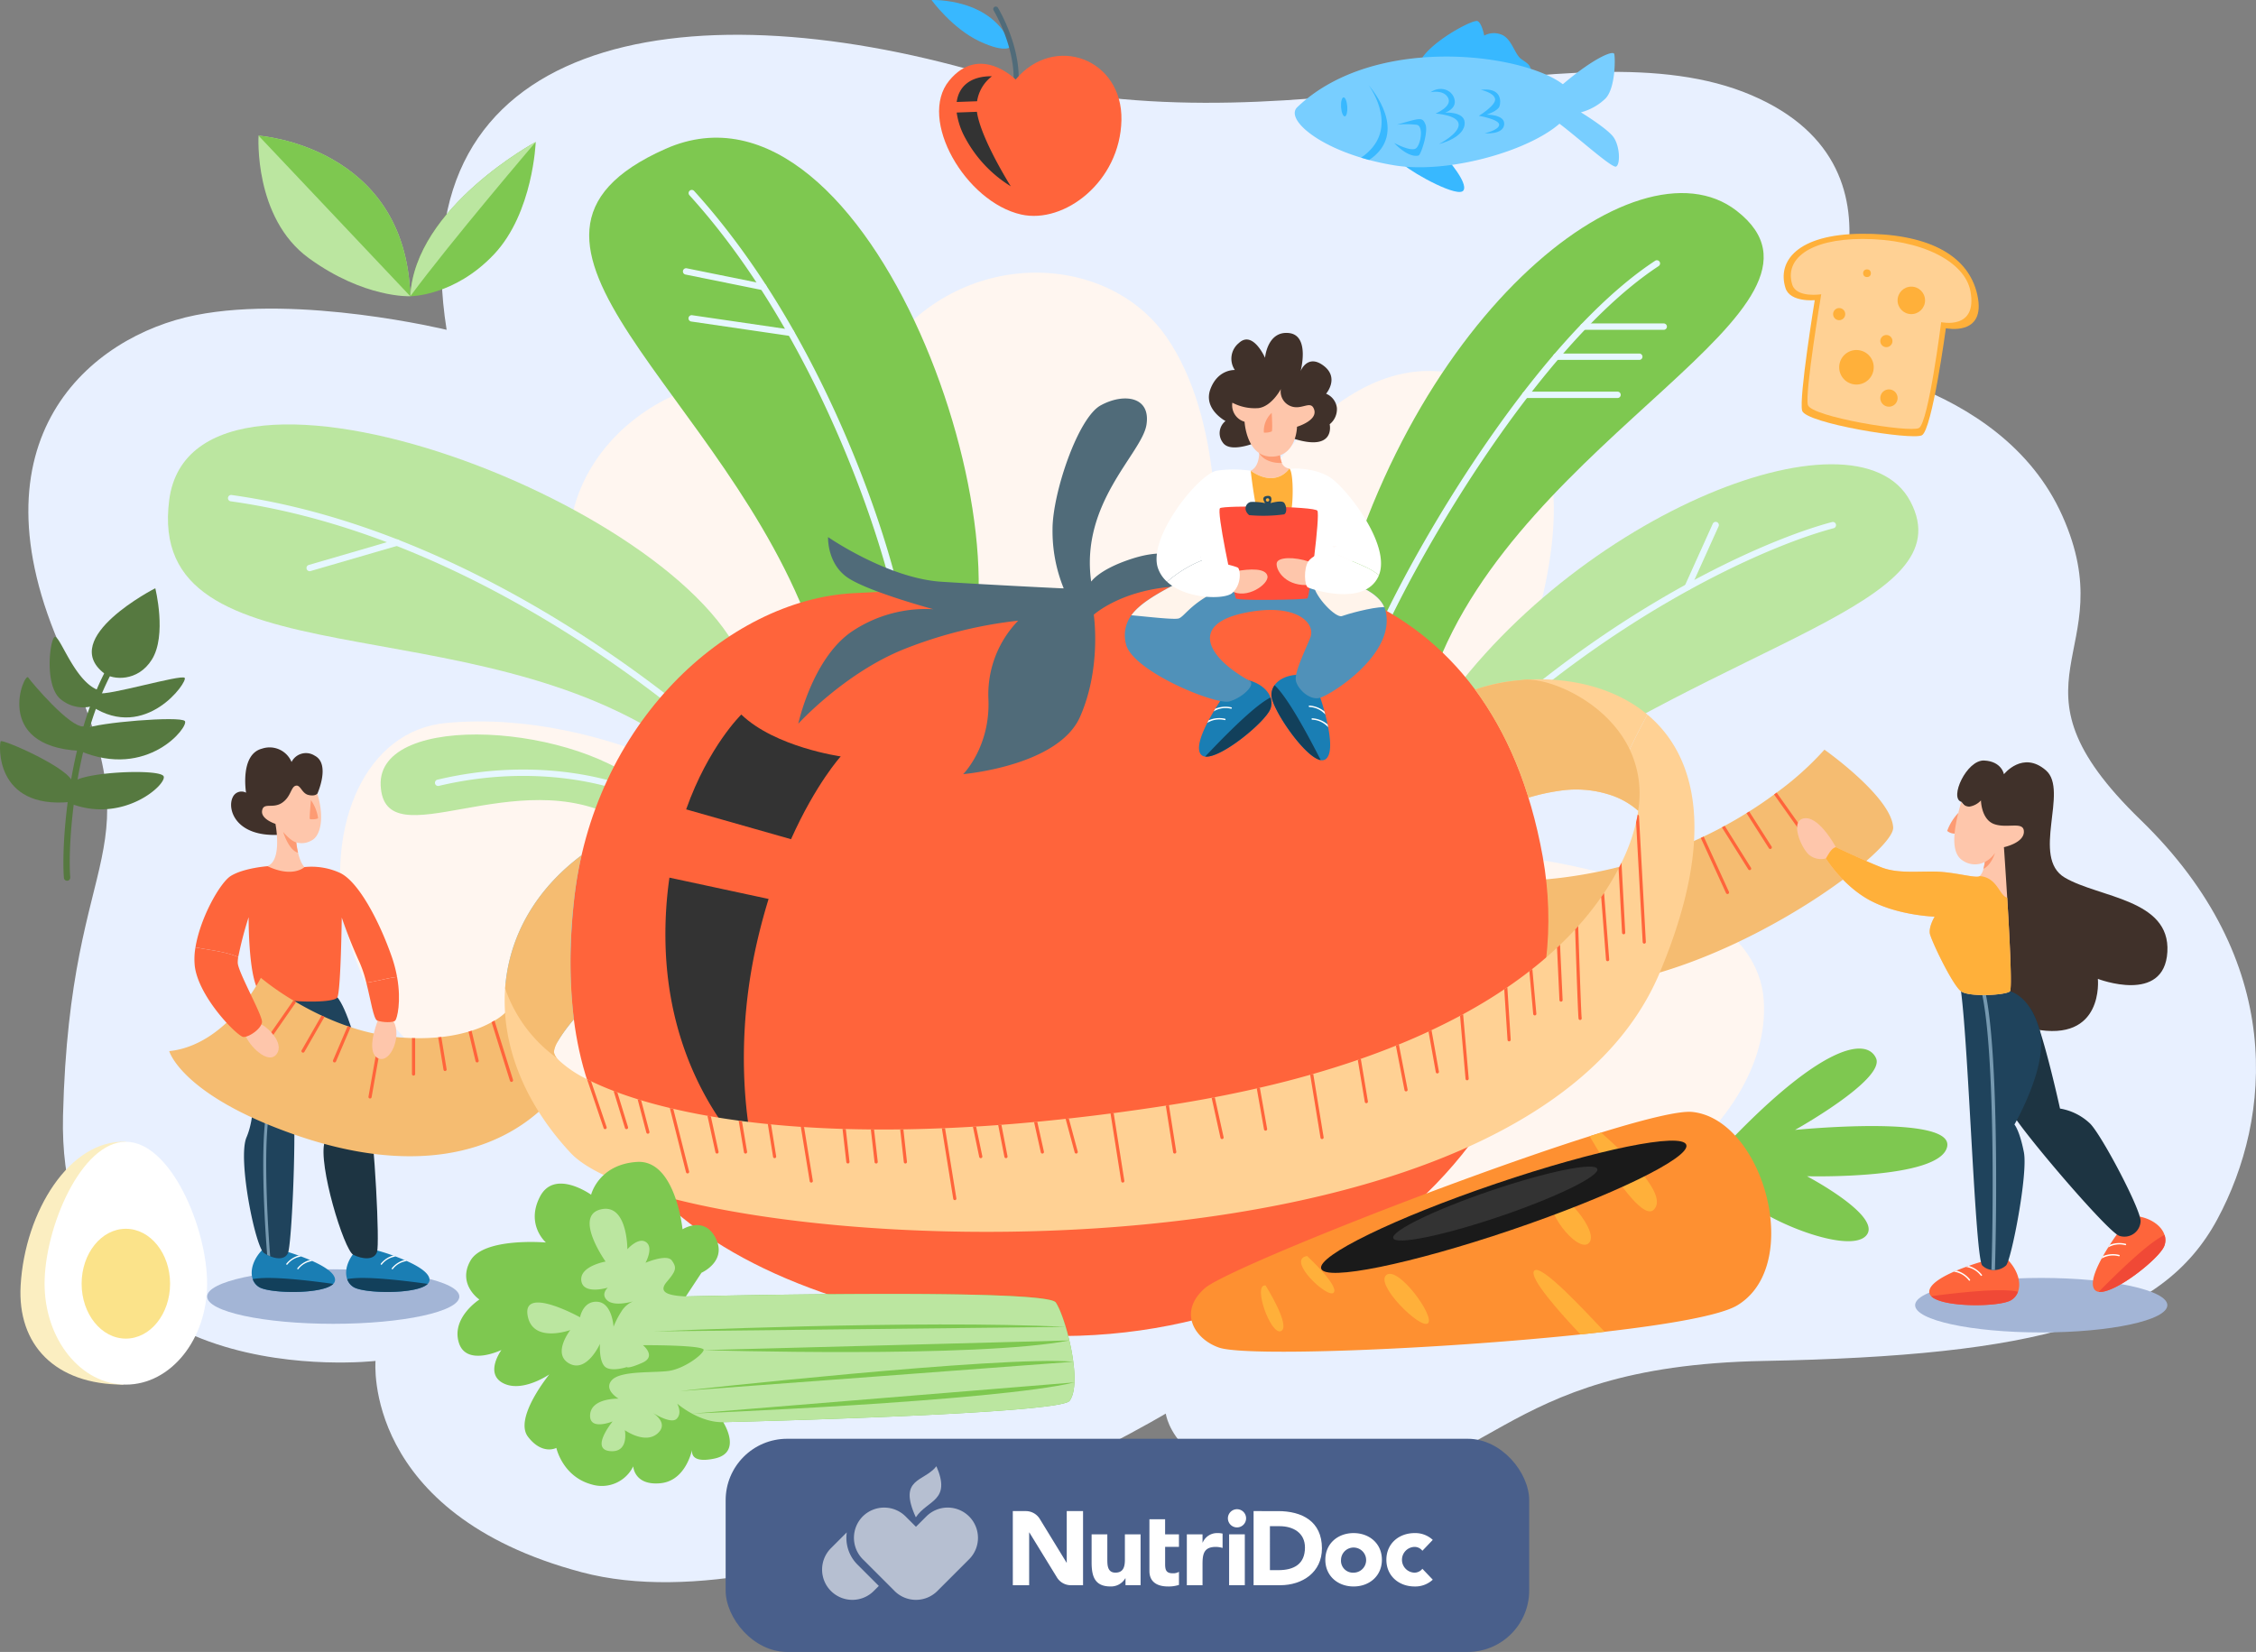 <svg xmlns="http://www.w3.org/2000/svg" width="550.283" height="403.009" viewBox="0 0 550.283 403.009">
  <rect x="0" y="0" width="550.283" height="403.009" fill="#808080" stroke="none"/>
  <g id="Group_4757" data-name="Group 4757" transform="translate(-99.999 -2122.991)">
    <g id="Group_237" data-name="Group 237" transform="translate(-2668.176 1825.215)">
      <path id="Path_588" data-name="Path 588" d="M2885.264,391.747c-11.442-71.512,57.406-83.834,130.674-62.588s144.254-13.115,187.54,5.323,14.713,64.607,14.713,64.607,46.015,4.067,61.178,38.033-16.375,39.832,19.089,74.193,32.111,72.536,18.7,97.447-43.617,33.281-110.643,34.544-65.466,30.5-109.769,30.5c-33.884,0-36.068-17.66-36.068-17.66s-88.913,52.949-142.495,38.7-50.266-51.547-50.266-51.547-77.9,9.022-76.228-59.808,23.413-60.854-.027-113.031,6.818-77.2,32.336-82.286S2885.264,391.747,2885.264,391.747Z" transform="translate(-8.145 -13.509)" fill="#e8f0ff"/>
      <g id="Group_133" data-name="Group 133" transform="translate(2995.393 297.776)">
        <path id="Path_589" data-name="Path 589" d="M3282.413,312.565c-4.471-11.924-19.478-11.258-19.478-11.258s5.035,6.941,11.72,10.075S3282.413,312.565,3282.413,312.565Z" transform="translate(-3262.935 -301.299)" fill="#38b8ff"/>
        <g id="Group_131" data-name="Group 131" transform="translate(15.046 1.584)">
          <path id="Path_590" data-name="Path 590" d="M3301.317,326.632a.613.613,0,0,1-1.006-.584c1.961-9.526-4.458-20.26-4.524-20.367a.614.614,0,0,1,1.049-.637c.276.455,6.735,11.247,4.676,21.251A.609.609,0,0,1,3301.317,326.632Z" transform="translate(-3295.698 -304.749)" fill="#506b79"/>
        </g>
        <path id="Path_591" data-name="Path 591" d="M3285.615,336.719c9.475-11.288,26.132-5.071,25.807,9.925s-13.942,25.372-24.452,23.01c-13.572-3.05-25.285-23.223-17.577-32.647C3276.853,327.885,3285.615,336.719,3285.615,336.719Z" transform="translate(-3265.1 -317.319)" fill="#ff643b"/>
        <g id="Group_132" data-name="Group 132" transform="translate(6.139 18.598)" style="mix-blend-mode: screen;isolation: isolate">
          <path id="Path_592" data-name="Path 592" d="M3276.3,360.867l4.935-.179c.909,6.506,8.26,18.173,8.26,18.173a31.091,31.091,0,0,1-11-11.594A17.977,17.977,0,0,1,3276.3,360.867Z" transform="translate(-3276.303 -352.012)" fill="#333"/>
          <path id="Path_593" data-name="Path 593" d="M3284.91,341.8a9.472,9.472,0,0,0-3.633,6.1l-4.969.176C3276.8,344.317,3279.612,341.748,3284.91,341.8Z" transform="translate(-3276.306 -341.797)" fill="#333"/>
        </g>
      </g>
      <g id="Group_134" data-name="Group 134" transform="translate(3203.245 354.806)">
        <path id="Path_594" data-name="Path 594" d="M3723.107,441.685s-3.911,23.885-3.073,26.958,26.679,7.263,29.193,6.006,5.866-26.12,5.866-26.12,9.917,2.1,7.682-8.1-12.85-15.085-28.354-14.945-20.551,6.663-18.438,13.27C3717.1,442.244,3723.107,441.685,3723.107,441.685Z" transform="translate(-3715.526 -425.48)" fill="#ffb03a"/>
        <path id="Path_595" data-name="Path 595" d="M3726.747,441.729s-4.035,24.112-3.258,27,24.745,6.814,27.076,5.635,5.441-25.833,5.441-25.833,8.956,2.015,7.125-7.6c-1.372-7.2-11.918-12.692-26.3-12.7-13.066,0-19.1,4.973-17.142,11.172C3720.728,442.677,3726.747,441.729,3726.747,441.729Z" transform="translate(-3717.583 -426.966)" fill="#ffd194"/>
        <circle id="Ellipse_12" data-name="Ellipse 12" cx="3.352" cy="3.352" r="3.352" transform="translate(27.788 12.9)" fill="#ffb03a"/>
        <circle id="Ellipse_13" data-name="Ellipse 13" cx="4.214" cy="4.214" r="4.214" transform="matrix(0.23, -0.973, 0.973, 0.23, 12.686, 35.704)" fill="#ffb03a"/>
        <path id="Path_596" data-name="Path 596" d="M3771.073,510.27a2.107,2.107,0,1,1-2.107-2.107A2.107,2.107,0,0,1,3771.073,510.27Z" transform="translate(-3743.284 -470.191)" fill="#ffb03a"/>
        <path id="Path_597" data-name="Path 597" d="M3769.819,480.741a1.48,1.48,0,1,1-1.48-1.48A1.48,1.48,0,0,1,3769.819,480.741Z" transform="translate(-3743.284 -454.562)" fill="#ffb03a"/>
        <circle id="Ellipse_14" data-name="Ellipse 14" cx="0.945" cy="0.945" r="0.945" transform="translate(19.384 8.683)" fill="#ffb03a"/>
        <circle id="Ellipse_15" data-name="Ellipse 15" cx="1.48" cy="1.48" r="1.48" transform="translate(12.061 18.124)" fill="#ffb03a"/>
      </g>
      <g id="Group_136" data-name="Group 136" transform="translate(2768.175 441.284)">
        <g id="Group_135" data-name="Group 135" transform="translate(15.463 18.7)">
          <path id="Path_598" data-name="Path 598" d="M2802.743,707.162a.776.776,0,0,1-.772-.711c-.619-7.424.77-33.431,10.708-51.545a.776.776,0,1,1,1.361.746c-9.767,17.8-11.131,43.371-10.522,50.67a.777.777,0,0,1-.709.838C2802.786,707.161,2802.764,707.162,2802.743,707.162Z" transform="translate(-2801.845 -654.502)" fill="#567940"/>
        </g>
        <path id="Path_599" data-name="Path 599" d="M2819.952,634.557c-11.25-8.659,12.459-20.774,12.459-20.774s2.886,11.466-.838,17.413C2828.13,636.694,2822.019,636.148,2819.952,634.557Z" transform="translate(-2794.536 -613.783)" fill="#567940"/>
        <path id="Path_600" data-name="Path 600" d="M2806.717,652.714c-6.078-1.852-9.777-13.968-10.988-13.037s-2.514,12.385,1.77,15.365a8.555,8.555,0,0,0,8.033,1.3Z" transform="translate(-2782.438 -627.758)" fill="#567940"/>
        <path id="Path_601" data-name="Path 601" d="M2816.919,668.22c13.16,8.617,23.5-6.044,22.658-6.954s-19.118,4.51-20.967,3.708S2816.919,668.22,2816.919,668.22Z" transform="translate(-2794.532 -639.403)" fill="#567940"/>
        <path id="Path_602" data-name="Path 602" d="M2793.154,678.989c-21.324-1.117-13.5-19.245-12.571-17.91s10.178,12.26,13.492,11.947S2793.154,678.989,2793.154,678.989Z" transform="translate(-2773.716 -639.32)" fill="#567940"/>
        <path id="Path_603" data-name="Path 603" d="M2810.13,691.056c16.574,7.077,26.727-5.959,25.655-7.263s-21.558.372-24.259,1.862S2810.13,691.056,2810.13,691.056Z" transform="translate(-2790.692 -651.388)" fill="#567940"/>
        <path id="Path_604" data-name="Path 604" d="M2785.285,709.85c-18.531,1.769-17.32-14.154-16.947-14.806s17.413,6.8,17.506,10.15S2785.285,709.85,2785.285,709.85Z" transform="translate(-2768.175 -657.703)" fill="#567940"/>
        <path id="Path_605" data-name="Path 605" d="M2805.637,719.283c12.655,4.563,22.991-4.842,22.246-6.8s-20.3-1.118-22.256,1.583A4.413,4.413,0,0,0,2805.637,719.283Z" transform="translate(-2787.959 -666.577)" fill="#567940"/>
      </g>
      <g id="Group_138" data-name="Group 138" transform="translate(3083.991 302.889)">
        <path id="Path_606" data-name="Path 606" d="M3523.64,321.348c3.144-4.5,12.348-9.294,13.427-8.892s1.655,3.546,1.655,3.546a4.98,4.98,0,0,1,4.574-.076c2.263,1.255,2.912,4.711,4.484,5.816s2.3,1.43,2.377,3.133S3523.64,321.348,3523.64,321.348Z" transform="translate(-3492.509 -312.432)" fill="#38b8ff"/>
        <path id="Path_607" data-name="Path 607" d="M3513.63,386.759c2.906,2.432,13.436,8.154,14.624,6.234s-4.285-8.011-4.285-8.011Z" transform="translate(-3487.096 -351.664)" fill="#38b8ff"/>
        <path id="Path_608" data-name="Path 608" d="M3523.656,341.321c1.774,8.93-26.288,19.305-43.326,16.59a64.137,64.137,0,0,1-6.327-1.336c-.671-.179-1.333-.361-1.973-.565-11.879-3.591-18.287-9.727-15.548-12.331C3477.931,323.245,3521.883,332.391,3523.656,341.321Z" transform="translate(-3455.854 -322.66)" fill="#78ceff"/>
        <path id="Path_609" data-name="Path 609" d="M3593.064,338.013c7.889-6.94,13.361-9.376,13.617-8.288s.29,8.3-2.136,10.835a13.674,13.674,0,0,1-6.006,3.381s5.823,3.55,7.7,5.732,1.968,7.081.859,7.505-10.936-8.578-14.891-11.255S3593.064,338.013,3593.064,338.013Z" transform="translate(-3528.742 -321.649)" fill="#78ceff"/>
        <g id="Group_137" data-name="Group 137" transform="translate(11.282 15.718)">
          <path id="Path_610" data-name="Path 610" d="M3481.947,355.3c.083,1.279-.188,2.339-.606,2.366s-.824-.988-.907-2.267.189-2.339.607-2.366S3481.865,354.02,3481.947,355.3Z" transform="translate(-3480.419 -350.105)" fill="#38b8ff"/>
          <path id="Path_611" data-name="Path 611" d="M3493.049,364.856c-.671-.179-1.333-.361-1.974-.565,9.7-6.575,2.424-16.878,1.873-17.632C3493.618,347.412,3502.89,358.24,3493.049,364.856Z" transform="translate(-3486.181 -346.658)" fill="#38b8ff"/>
          <path id="Path_612" data-name="Path 612" d="M3509.331,365.947c5.832-1.7,6.2-1.869,6.952-.078s-1.094,7.465-1.7,7.607c-2.6.612-5.93-3.076-5.93-3.076s4.156,2.263,5.341,1.3,1.856-5.372.2-5.721A21.945,21.945,0,0,0,3509.331,365.947Z" transform="translate(-3495.689 -356.358)" fill="#38b8ff"/>
          <path id="Path_613" data-name="Path 613" d="M3527.982,349.344c2.27-1.6,5.181-.727,5.825,1.663s-2.256,3.3-2.256,3.3,4.649-.289,4.752,2.424c.142,3.739-6.23,5.238-6.23,5.238s4.91-2.521,4.772-4.812-5.638-2.609-5.638-2.609,4.16-1.719,3.056-3.835S3527.982,349.344,3527.982,349.344Z" transform="translate(-3506.138 -347.671)" fill="#38b8ff"/>
          <path id="Path_614" data-name="Path 614" d="M3554.129,348.928c5.1-.626,4.936,2.856,4.552,4.012s-3.126,2.048-3.126,2.048,4.57-.091,4.264,2.44-4.753,2.1-4.753,2.1,3.437-.727,3.533-2.062-4.945-2.2-4.945-2.2,4.233-2.57,3.948-4.127S3554.129,348.928,3554.129,348.928Z" transform="translate(-3520.021 -347.845)" fill="#38b8ff"/>
        </g>
      </g>
      <path id="Path_615" data-name="Path 615" d="M3081.3,465.871c18.668-26.179,54.347-24.976,68.92-4.258s12.043,54.343,12.043,54.343,29.662-62.73,68.328-41.422-13.45,112.208-13.45,112.208,76.382,2.624,78.915,36.736-50.329,69.567-85.725,50.548-132.358-23.615-202.606-24.1-72.942-90.336-32.921-93.939,75.79,21.172,75.79,21.172-45.856-31.615-46.012-63.588,38.8-50.726,59.548-36.74S3081.3,465.871,3081.3,465.871Z" transform="translate(-97.683 -81.844)" fill="#fff6f0"/>
      <path id="Path_616" data-name="Path 616" d="M3499.354,521.373c21-58.449,104.3-89.608,73.867-113.2-24.5-19-82.106,26.259-99.615,106.714" transform="translate(-381.463 -58.982)" fill="#7ec850"/>
      <path id="Path_617" data-name="Path 617" d="M3532.8,629.928c55.318-39.382,112.377-47.762,99.212-72.9s-85.447,4.519-117.469,55.058S3532.8,629.928,3532.8,629.928Z" transform="translate(-397.832 -136.879)" fill="#bbe6a0"/>
      <path id="Path_619" data-name="Path 619" d="M2982.151,605.6c-50.361-35.989-130.4-15.015-124.462-60.422s130.246,2.527,140.957,42.654S2982.151,605.6,2982.151,605.6Z" transform="translate(-48.236 -125.437)" fill="#bbe6a0"/>
      <path id="Path_620" data-name="Path 620" d="M3028.926,712.316c-25.438-14.526-57.637,10.074-58.578-8.372s48.809-15.107,65.558,1.382S3028.926,712.316,3028.926,712.316Z" transform="translate(-109.318 -214.511)" fill="#bbe6a0"/>
      <path id="Path_621" data-name="Path 621" d="M3135.665,495.711c-20.873-59.312-86.248-96.188-35.961-118.536s91.66,98.525,70.974,130.835S3135.665,495.711,3135.665,495.711Z" transform="translate(-169.221 -43.073)" fill="#7ec850"/>
      <g id="Group_153" data-name="Group 153" transform="translate(2823.768 344.101)">
        <g id="Group_145" data-name="Group 145" transform="translate(274.818 17.161)">
          <g id="Group_139" data-name="Group 139">
            <path id="Path_622" data-name="Path 622" d="M3488.413,547a.775.775,0,0,1-.774-.743c-.21-4.985,9.007-25.562,23.063-48.25,9.876-15.94,29.536-44.715,50.243-58.337a.776.776,0,1,1,.853,1.3c-35.532,23.374-73,95.992-72.609,105.225a.776.776,0,0,1-.742.808Z" transform="translate(-3487.636 -439.538)" fill="#e6f7ff"/>
          </g>
          <g id="Group_140" data-name="Group 140" transform="translate(55.04 15.424)">
            <path id="Path_623" data-name="Path 623" d="M3627.849,474.675h-19.591a.776.776,0,0,1,0-1.552h19.591a.776.776,0,0,1,0,1.552Z" transform="translate(-3607.483 -473.123)" fill="#e6f7ff"/>
          </g>
          <g id="Group_141" data-name="Group 141" transform="translate(48.406 22.765)">
            <path id="Path_624" data-name="Path 624" d="M3614.079,490.66h-20.264a.776.776,0,0,1,0-1.552h20.264a.776.776,0,1,1,0,1.552Z" transform="translate(-3593.039 -489.108)" fill="#e6f7ff"/>
          </g>
          <g id="Group_142" data-name="Group 142" transform="translate(40.87 32.058)">
            <path id="Path_625" data-name="Path 625" d="M3599.9,510.9h-22.492a.776.776,0,1,1,0-1.552H3599.9a.776.776,0,0,1,0,1.552Z" transform="translate(-3576.629 -509.343)" fill="#e6f7ff"/>
          </g>
          <g id="Group_143" data-name="Group 143" transform="translate(26.488 63.852)">
            <path id="Path_626" data-name="Path 626" d="M3546.087,634.888a.776.776,0,0,1-.534-1.339c36-34.181,73.341-50.623,89.73-54.949a.776.776,0,1,1,.4,1.5c-16.246,4.288-53.285,20.608-89.058,54.575A.773.773,0,0,1,3546.087,634.888Z" transform="translate(-3545.311 -578.574)" fill="#e6f7ff"/>
          </g>
          <g id="Group_144" data-name="Group 144" transform="translate(80.475 63.852)">
            <path id="Path_627" data-name="Path 627" d="M3663.643,595.239a.777.777,0,0,1-.707-1.1l6.819-15.113a.776.776,0,1,1,1.414.638l-6.819,15.113A.776.776,0,0,1,3663.643,595.239Z" transform="translate(-3662.868 -578.573)" fill="#e6f7ff"/>
          </g>
        </g>
        <g id="Group_152" data-name="Group 152" transform="translate(0 0)">
          <g id="Group_146" data-name="Group 146" transform="translate(112.367)">
            <path id="Path_628" data-name="Path 628" d="M3186.362,515.026a.777.777,0,0,1-.76-.939c1.608-7.5-15.1-70.522-51.5-110.62a.776.776,0,0,1,1.149-1.043c19.988,22.022,33.027,49.239,40.445,68.193,8.771,22.413,12.269,39.836,11.42,43.8A.776.776,0,0,1,3186.362,515.026Z" transform="translate(-3133.904 -402.17)" fill="#e6f7ff"/>
          </g>
          <g id="Group_147" data-name="Group 147" transform="translate(110.995 19.117)">
            <path id="Path_629" data-name="Path 629" d="M3150.547,449.163a.737.737,0,0,1-.155-.016l-18.854-3.816a.776.776,0,1,1,.308-1.521l18.854,3.816a.776.776,0,0,1-.153,1.536Z" transform="translate(-3130.916 -443.795)" fill="#e6f7ff"/>
          </g>
          <g id="Group_148" data-name="Group 148" transform="translate(112.367 30.57)">
            <path id="Path_630" data-name="Path 630" d="M3158.937,473.833a.717.717,0,0,1-.113-.008l-24.255-3.546a.776.776,0,1,1,.224-1.535l24.256,3.546a.776.776,0,0,1-.111,1.544Z" transform="translate(-3133.904 -468.734)" fill="#e6f7ff"/>
          </g>
          <g id="Group_149" data-name="Group 149" transform="translate(0 74.429)">
            <path id="Path_631" data-name="Path 631" d="M3010.426,626.641a.773.773,0,0,1-.535-.214c-.54-.514-54.738-51.568-119.994-60.646a.776.776,0,0,1,.214-1.537c65.761,9.148,120.308,60.541,120.851,61.06a.776.776,0,0,1-.535,1.337Z" transform="translate(-2889.228 -564.236)" fill="#e6f7ff"/>
          </g>
          <g id="Group_150" data-name="Group 150" transform="translate(19.17 85.263)">
            <path id="Path_632" data-name="Path 632" d="M2931.745,595.584a.776.776,0,0,1-.216-1.521l21.316-6.206a.776.776,0,0,1,.434,1.49l-21.316,6.206A.771.771,0,0,1,2931.745,595.584Z" transform="translate(-2930.97 -587.826)" fill="#e6f7ff"/>
          </g>
          <g id="Group_151" data-name="Group 151" transform="translate(50.511 141.418)">
            <path id="Path_633" data-name="Path 633" d="M3047.226,716.175a.771.771,0,0,1-.314-.067c-.192-.086-19.571-8.464-46.743-2.024a.776.776,0,1,1-.358-1.51c27.709-6.571,47.534,2.028,47.731,2.115a.776.776,0,0,1-.316,1.485Z" transform="translate(-2999.214 -710.102)" fill="#e6f7ff"/>
          </g>
        </g>
      </g>
      <path id="Path_634" data-name="Path 634" d="M3643.579,718.544c.372,7.45-58.851,49.54-94.608,36.5s0-23.4,0-23.4a113.848,113.848,0,0,0,47.684-10.577c.241-.1.473-.217.707-.334,1.544-.729,3.026-1.482,4.446-2.242.232-.124.458-.241.683-.372,1.877-1.016,3.654-2.049,5.315-3.089.225-.132.442-.271.659-.411,2.228-1.4,4.245-2.793,6.068-4.135.209-.156.419-.31.621-.466a74.583,74.583,0,0,0,11.663-10.476S3643.206,711.095,3643.579,718.544Z" transform="translate(-413.622 -218.877)" fill="#f5bc71"/>
      <path id="Path_635" data-name="Path 635" d="M3067.5,776.3s-14.472,13.619-18.151,20.3a66.4,66.4,0,0,0-12.641-14.394c1.4-13.564,9.335-26.112,23.862-34.733.2-.124.4-.241.6-.357l.093.435Z" transform="translate(-145.212 -244.597)" fill="#79c5ee"/>
      <path id="Path_636" data-name="Path 636" d="M3578.46,670.777c-1.537,2.755-2.957,5.6-4.345,8.49-1.738,3.608-3.415,7.294-5.176,10.965a26.742,26.742,0,0,0-12.121-.846c-12.664,1.863-17.879,7.077-17.879,7.077s-29.426-18.251-7.077-29.86a42.372,42.372,0,0,1,15.248-4.206l.738-.07h.015c.45-.039.9-.07,1.358-.093h.023C3559.355,661.682,3570.421,664.041,3578.46,670.777Z" transform="translate(-408.433 -198.657)" fill="#ffd194"/>
      <g id="Group_155" data-name="Group 155" transform="translate(2907.325 394.984)">
        <path id="Path_637" data-name="Path 637" d="M3189.313,608.617c50.843-14.526,106.714-3.352,119.006,64.811s-59.224,130.18-144.148,114.536-96.658-59.783-92.188-103.362,37.434-73.75,68.164-75.426S3189.313,608.617,3189.313,608.617Z" transform="translate(-3071.17 -561.668)" fill="#ff643b"/>
        <path id="Path_638" data-name="Path 638" d="M3263.613,557.66c-2.726-19.254,12.359-31.267,13.477-38.251s-5.587-7.822-11.174-4.749-11.733,21.511-11.733,30.171a37.079,37.079,0,0,0,2.731,14.482s-16.7-.793-29.829-1.631-27.656-10.895-27.656-10.895-.3,6.64,5.029,10.057,20.672,7.543,20.672,7.543a32.338,32.338,0,0,0-20.114,5.587c-9.5,6.7-12.85,22.348-12.85,22.348s11.174-12.292,25.7-18.158a107.228,107.228,0,0,1,27.936-6.984,25.851,25.851,0,0,0-7.264,19c.559,11.733-6.146,18.438-6.146,18.438s23.187-1.956,28.494-13.968,3.353-24.925,3.353-24.925,6.984-6.381,20.951-6.931a63.236,63.236,0,0,0,24.863-6.417s-5.587,1.118-16.2-.279-13.968-2.235-21.231.279S3263.613,557.66,3263.613,557.66Z" transform="translate(-3136.599 -512.966)" fill="#506b79"/>
        <g id="Group_154" data-name="Group 154" transform="translate(23.158 77.12)" style="mix-blend-mode: screen;isolation: isolate">
          <path id="Path_639" data-name="Path 639" d="M3122.575,767.518l24.19,5.2c-1.011,3.271-1.968,6.79-2.828,10.539-7.021,30.635-.319,53.61-.319,53.61s-21.7-18.189-22.019-54.568A97.619,97.619,0,0,1,3122.575,767.518Z" transform="translate(-3121.596 -727.736)" fill="#333"/>
          <path id="Path_640" data-name="Path 640" d="M3170.314,691.1s-6.028,6.6-12.126,20.2l-25.582-7.278c5.478-15.423,13.455-23.136,13.455-23.136C3154.358,688.871,3170.314,691.1,3170.314,691.1Z" transform="translate(-3127.55 -680.893)" fill="#333"/>
        </g>
      </g>
      <g id="Group_166" data-name="Group 166" transform="translate(3042.566 378.993)">
        <path id="Path_641" data-name="Path 641" d="M3437,547.27c-6.914.21-10.266-3.422-7.892-3.911,2.15-.442,3.089-2.025,3.205-4.7.015-.28.015-.575.008-.885,0,0,5.028-4.4,5.028,0,0,.124,0,.248.008.373a7.564,7.564,0,0,0,.473,2.9c.574,1.3,1.622,1.436,2.941,1.482C3442.8,542.6,3443.918,547.06,3437,547.27Z" transform="translate(-3399.558 -509.332)" fill="#fec6ab"/>
        <path id="Path_642" data-name="Path 642" d="M3442.5,543.423c-1.4.108-4.276-.271-5.517-2.39,0,0,2.716-1.436,5.044-.512A7.565,7.565,0,0,0,3442.5,543.423Z" transform="translate(-3404.225 -511.708)" fill="#fd9b73"/>
        <g id="Group_157" data-name="Group 157" transform="translate(20.486)">
          <g id="Group_156" data-name="Group 156">
            <path id="Path_643" data-name="Path 643" d="M3430.61,503.846c10.688,3.5,9.111-3.417,9.111-3.417a4.7,4.7,0,0,0,1.752-4.03,4.288,4.288,0,0,0-2.628-3.417s3.33-3.855-.613-6.834-5.607,1.314-5.607,1.314,2.366-8.761-2.891-9.286-5.782,6.045-5.782,6.045-2.979-6.834-6.4-3.592a4.914,4.914,0,0,0-.963,6.571s-4.118-.263-5.958,4.643,3.68,7.8,3.68,7.8a3.777,3.777,0,0,0-.7,5.2c2.015,3.127,9.813-.64,9.813-.64Z" transform="translate(-3410.26 -478.147)" fill="#40312a"/>
            <path id="Path_644" data-name="Path 644" d="M3422.652,511.3a4.157,4.157,0,0,0,2.979,4.644s.438,8.513,6.57,8.513,6.22-7.286,6.22-7.286,4.994-1.489,4.206-4.118-3.067.263-5.87-.964a3.833,3.833,0,0,1-2.278-4.118s-2.19,4.205-5.431,4.643A11.749,11.749,0,0,1,3422.652,511.3Z" transform="translate(-3416.932 -494.274)" fill="#fec6ab"/>
          </g>
          <path id="Path_645" data-name="Path 645" d="M3441.289,520.631a6.039,6.039,0,0,0-1.912,4.812,4.369,4.369,0,0,0,1.912-.278C3441.566,525.011,3441.289,520.631,3441.289,520.631Z" transform="translate(-3425.973 -501.12)" fill="#fd9b73"/>
        </g>
        <g id="Group_161" data-name="Group 161" transform="translate(18.061 84.384)">
          <path id="Path_646" data-name="Path 646" d="M3422.425,666.457a3.985,3.985,0,0,1,0,2.711c-1.11,3.125-11.957,12.137-15.929,11.7a1.526,1.526,0,0,1-1.051-.528c-1.121-1.378-.063-4.511,1.561-7.685.107-.209.215-.418.328-.624.392-.738.813-1.467,1.231-2.176.131-.224.264-.441.394-.652a49.538,49.538,0,0,1,3.6-5.2c1.391-1.607,1.777-2.13,2.175-2.109C3418.582,662.093,3421.593,664.052,3422.425,666.457Z" transform="translate(-3404.979 -661.891)" fill="#1a7eb4"/>
          <path id="Path_647" data-name="Path 647" d="M3424.206,671.834a3.985,3.985,0,0,1,0,2.711c-1.11,3.125-11.957,12.137-15.929,11.7l0-.008C3417.076,676.91,3421.709,673.1,3424.206,671.834Z" transform="translate(-3406.761 -667.268)" fill="#12405b"/>
          <g id="Group_160" data-name="Group 160" transform="translate(2.026 6.832)">
            <g id="Group_158" data-name="Group 158" transform="translate(1.559)">
              <path id="Path_648" data-name="Path 648" d="M3417.066,676.89a.181.181,0,0,1,.149.2.216.216,0,0,1-.024.057.177.177,0,0,1-.178.093,5.535,5.535,0,0,0-4.229.655c.131-.225.264-.441.394-.652A6.554,6.554,0,0,1,3417.066,676.89Z" transform="translate(-3412.785 -676.768)" fill="#fff"/>
            </g>
            <g id="Group_159" data-name="Group 159" transform="translate(0 2.78)">
              <path id="Path_649" data-name="Path 649" d="M3413.7,682.945a.175.175,0,0,1-.049.347,5.515,5.515,0,0,0-4.263.679c.107-.209.215-.418.329-.624A6.4,6.4,0,0,1,3413.7,682.945Z" transform="translate(-3409.39 -682.82)" fill="#fff"/>
            </g>
          </g>
        </g>
        <g id="Group_165" data-name="Group 165" transform="translate(35.744 83.397)">
          <path id="Path_650" data-name="Path 650" d="M3444.248,662.288a3.984,3.984,0,0,0-.759,2.6c.191,3.31,8.081,15,12.018,15.689a1.526,1.526,0,0,0,1.156-.213c1.462-1.009,1.323-4.312.653-7.814-.045-.231-.09-.462-.141-.691-.169-.818-.37-1.635-.572-2.433-.062-.252-.129-.5-.2-.736a49.613,49.613,0,0,0-2-6c-.886-1.932-1.11-2.542-1.5-2.633C3449.159,659.175,3445.72,660.212,3444.248,662.288Z" transform="translate(-3443.483 -659.742)" fill="#1a7eb4"/>
          <path id="Path_651" data-name="Path 651" d="M3444.248,665.286a3.984,3.984,0,0,0-.759,2.6c.191,3.31,8.081,15,12.018,15.689l0-.007C3449.673,672.155,3446.29,667.2,3444.248,665.286Z" transform="translate(-3443.483 -662.74)" fill="#12405b"/>
          <g id="Group_164" data-name="Group 164" transform="translate(9.092 7.52)">
            <g id="Group_162" data-name="Group 162">
              <path id="Path_652" data-name="Path 652" d="M3463.481,676.118a.181.181,0,0,0-.2.152.208.208,0,0,0,.007.062.175.175,0,0,0,.145.139,5.537,5.537,0,0,1,3.876,1.813c-.062-.252-.13-.5-.2-.736A6.547,6.547,0,0,0,3463.481,676.118Z" transform="translate(-3463.28 -676.117)" fill="#fff"/>
            </g>
            <g id="Group_163" data-name="Group 163" transform="translate(0.689 3.097)">
              <path id="Path_653" data-name="Path 653" d="M3464.98,682.862a.175.175,0,0,0-.049.347,5.516,5.516,0,0,1,3.9,1.845c-.045-.231-.09-.462-.142-.691A6.393,6.393,0,0,0,3464.98,682.862Z" transform="translate(-3464.779 -682.86)" fill="#fff"/>
            </g>
          </g>
        </g>
        <path id="Path_654" data-name="Path 654" d="M3413.086,634.693c-2.514.559-5.308-2.235-5.727-4.19s2.01-6.844,3.492-10.476-3.524-8.753-16.2-6.053c-13.153,2.8-9,10.8,1.4,16.529,1.567.862-1.537,4.051-4.889,5.028s-23.979-7.5-25.282-14.107a8.268,8.268,0,0,1,1.342-6.907c1.9-2.607,5.548-4.912,11.089-7.76,1.04-.536,2.01-1,2.917-1.4,7.613-3.352,10.584-2.235,10.584-2.235s13.657-.218,24.5,2.281c5.983,1.374,11.1,3.577,12.6,7.108a4.509,4.509,0,0,1,.271.768C3432,623.993,3415.6,634.135,3413.086,634.693Z" transform="translate(-3365.652 -545.633)" fill="#5091b9"/>
        <path id="Path_655" data-name="Path 655" d="M3424.683,552.276c-4-2.522-9.847-2.1-9.847-2.1s-3.1,4.85-9.413.535a28.977,28.977,0,0,0-8.256-.023c-4.331.7-16.9,16.2-14.387,23.746a7.992,7.992,0,0,0,2.239,3.371,29.678,29.678,0,0,1,9.563-5.624c-.51-.152-.972-.3-1.342-.456-2.522-1.024,33.22-2.6,33.22-2.6s-.819.262-1.9.685c3.709,2.865,8.717,3.547,12.131,6.386C3439.709,568.712,3428.629,554.753,3424.683,552.276Z" transform="translate(-3374.736 -517.084)" fill="#fff"/>
        <path id="Path_656" data-name="Path 656" d="M3405.624,588.418c-1.769,3.708,7.636,10.955,18.531,9.837s15.8-4.1,15.021-8.427-11.731-6.006-21.338-4.982S3405.624,588.418,3405.624,588.418Z" transform="translate(-3387.15 -535.687)" fill="#fff"/>
        <path id="Path_657" data-name="Path 657" d="M3442,561.667c-.885,1.4-7.457,1.583-7.457,1.583a115.133,115.133,0,0,1-2.072-12.5c6.316,4.315,9.413-.535,9.413-.535C3443.034,551.051,3442.887,560.27,3442,561.667Z" transform="translate(-3401.785 -517.117)" fill="#ffb03a"/>
        <path id="Path_658" data-name="Path 658" d="M3419.849,592.774c-.85-3.159-4.749-21.3-3.841-22s23.047-.489,23.745.629-1.885,21.022-2.444,21.371S3420.025,593.43,3419.849,592.774Z" transform="translate(-3392.808 -528.018)" fill="#ff4e3a"/>
        <path id="Path_659" data-name="Path 659" d="M3421.386,604.275c3.725-.684,7.5-.782,7.869,1.173s-5.122,5.819-8.846,3.569S3421.386,604.275,3421.386,604.275Z" transform="translate(-3394.486 -546.109)" fill="#fec6ab"/>
        <path id="Path_660" data-name="Path 660" d="M3454.134,598.648c-3.589-1.207-7.634-1.155-7.886.367s1.82,5.4,7.179,5.352S3454.134,598.648,3454.134,598.648Z" transform="translate(-3409.223 -542.851)" fill="#fec6ab"/>
        <path id="Path_661" data-name="Path 661" d="M3387.341,612.843c-4.26,2.576-5.47,4.811-6.681,5.277-1.009.388-7.644-.411-11.6-.76,1.9-2.607,5.548-4.912,11.089-7.76,1.04-.535,2.009-1,2.917-1.4A13.9,13.9,0,0,1,3387.341,612.843Z" transform="translate(-3367.495 -548.475)" fill="#fff4eb"/>
        <path id="Path_662" data-name="Path 662" d="M3483.115,615.412c-3.244.046-9.165,1.769-10.321,2.2-1.475.558-6.526-4.656-6.9-7.566,0,0,2.072-.916,4.617-1.746C3476.5,609.678,3481.617,611.882,3483.115,615.412Z" transform="translate(-3419.858 -548.529)" fill="#fff4eb"/>
        <path id="Path_663" data-name="Path 663" d="M3462.15,595.913c-1.257,1.816-.978,6.014-.14,6.425s13.688,4.749,17.18-2.654c.05-.107.087-.221.132-.332-3.414-2.84-8.422-3.521-12.131-6.386C3465.417,593.66,3462.93,594.786,3462.15,595.913Z" transform="translate(-3417.37 -540.236)" fill="#fff"/>
        <path id="Path_664" data-name="Path 664" d="M3403.916,606.5c2.235-1.971,2.072-5.3,1.483-6.122-.279-.388-4.81-1.362-7.792-2.253a29.675,29.675,0,0,0-9.563,5.624C3392.708,608.037,3402.077,608.131,3403.916,606.5Z" transform="translate(-3377.76 -543.026)" fill="#fff"/>
        <path id="Path_665" data-name="Path 665" d="M3439.114,566.386c-.605-.7-3.306.093-3.306.093s.861-1.963-.846-1.754c-1.723.209-.458,1.754-.458,1.754a14.375,14.375,0,0,0-3.523-.28c-1.055.194-2.033,1.8-.388,3.213a37.809,37.809,0,0,0,8.521-.186C3439.905,568.854,3439.719,567.085,3439.114,566.386Zm-4.027-.279a.408.408,0,0,1-.411-.4.411.411,0,0,1,.822,0A.407.407,0,0,1,3435.086,566.107Z" transform="translate(-3400.293 -524.956)" fill="#28495c"/>
      </g>
      <ellipse id="Ellipse_16" data-name="Ellipse 16" cx="30.76" cy="6.65" rx="30.76" ry="6.65" transform="translate(2818.697 607.438)" fill="#a3b5d6"/>
      <g id="Group_170" data-name="Group 170" transform="translate(2829.565 602.054)">
        <path id="Path_666" data-name="Path 666" d="M2902.108,971.643a3.648,3.648,0,0,0,1.553,1.936c2.583,1.6,15.5,1.817,18.081-.773a1.4,1.4,0,0,0,.448-.979c.01-1.627-2.54-3.257-5.519-4.594-.2-.088-.394-.175-.592-.257-.7-.3-1.421-.582-2.126-.849-.222-.086-.441-.164-.655-.24a45.363,45.363,0,0,0-5.551-1.652c-1.915-.351-2.49-.5-2.762-.26C2902.352,966.324,2901.323,969.448,2902.108,971.643Z" transform="translate(-2901.851 -963.856)" fill="#1a7eb4"/>
        <path id="Path_667" data-name="Path 667" d="M2902.41,980.466a3.647,3.647,0,0,0,1.553,1.936c2.583,1.6,15.5,1.817,18.081-.773l0-.008C2910.411,980.005,2904.92,979.941,2902.41,980.466Z" transform="translate(-2902.153 -972.679)" fill="#12405b"/>
        <g id="Group_169" data-name="Group 169" transform="translate(8.425 2.031)">
          <g id="Group_167" data-name="Group 167">
            <path id="Path_668" data-name="Path 668" d="M2920.238,970.25a.167.167,0,0,0,.009.231.191.191,0,0,0,.051.027.161.161,0,0,0,.181-.036,5.067,5.067,0,0,1,3.4-1.955c-.222-.086-.441-.164-.655-.24A6,6,0,0,0,2920.238,970.25Z" transform="translate(-2920.196 -968.277)" fill="#fff"/>
          </g>
          <g id="Group_168" data-name="Group 168" transform="translate(2.684 1.089)">
            <path id="Path_669" data-name="Path 669" d="M2926.084,972.643a.161.161,0,0,0,.009.23.149.149,0,0,0,.045.025.16.16,0,0,0,.18-.036,5.051,5.051,0,0,1,3.434-1.958c-.2-.088-.394-.175-.592-.257A5.855,5.855,0,0,0,2926.084,972.643Z" transform="translate(-2926.04 -970.648)" fill="#fff"/>
          </g>
        </g>
      </g>
      <g id="Group_174" data-name="Group 174" transform="translate(2852.605 602.054)">
        <path id="Path_670" data-name="Path 670" d="M2952.275,971.643a3.645,3.645,0,0,0,1.553,1.936c2.583,1.6,15.495,1.817,18.081-.773a1.4,1.4,0,0,0,.448-.979c.011-1.627-2.54-3.257-5.518-4.594-.2-.088-.394-.175-.592-.257-.7-.3-1.421-.582-2.126-.849-.222-.086-.441-.164-.654-.24a45.413,45.413,0,0,0-5.552-1.652c-1.915-.351-2.49-.5-2.762-.26C2952.519,966.324,2951.49,969.448,2952.275,971.643Z" transform="translate(-2952.018 -963.856)" fill="#1a7eb4"/>
        <path id="Path_671" data-name="Path 671" d="M2952.577,980.466a3.646,3.646,0,0,0,1.554,1.936c2.583,1.6,15.495,1.817,18.081-.773l0-.008C2960.578,980.005,2955.087,979.941,2952.577,980.466Z" transform="translate(-2952.32 -972.679)" fill="#12405b"/>
        <g id="Group_173" data-name="Group 173" transform="translate(8.425 2.031)">
          <g id="Group_171" data-name="Group 171">
            <path id="Path_672" data-name="Path 672" d="M2970.406,970.25a.166.166,0,0,0,.009.231.177.177,0,0,0,.05.027.161.161,0,0,0,.18-.036,5.068,5.068,0,0,1,3.4-1.955c-.222-.086-.441-.164-.654-.24A6,6,0,0,0,2970.406,970.25Z" transform="translate(-2970.364 -968.277)" fill="#fff"/>
          </g>
          <g id="Group_172" data-name="Group 172" transform="translate(2.684 1.089)">
            <path id="Path_673" data-name="Path 673" d="M2976.252,972.643a.161.161,0,0,0,.008.23.152.152,0,0,0,.045.025.159.159,0,0,0,.18-.036,5.049,5.049,0,0,1,3.434-1.958c-.2-.088-.393-.175-.592-.257A5.851,5.851,0,0,0,2976.252,972.643Z" transform="translate(-2976.207 -970.648)" fill="#fff"/>
          </g>
        </g>
      </g>
      <path id="Path_674" data-name="Path 674" d="M2950.971,885.1c1.5,8.813,2.773,33.808,2.081,35.856s-3.51,1.82-5.781.684-8.683-22.161-6.99-27.549.391-11.706.391-11.706Z" transform="translate(-92.915 -317.747)" fill="#1d3442"/>
      <path id="Path_675" data-name="Path 675" d="M2908.483,920.1c-.688,1.528-2.534,1.521-4.332.776a5.652,5.652,0,0,1-.73-.341c-.259-.132-.505-.28-.751-.434-2.148-1.4-6.5-23.055-4.3-28.215s1.517-11.593,1.517-11.593l9.978,3.911C2910.506,893.147,2909.369,918.149,2908.483,920.1Z" transform="translate(-70.076 -316.616)" fill="#1f435c"/>
      <g id="Group_175" data-name="Group 175" transform="translate(2832.388 567.614)">
        <path id="Path_676" data-name="Path 676" d="M2909.685,925.513a5.623,5.623,0,0,1-.731-.341c-.906-11.415-1.664-29.705.155-36.309l.667.233C2908.013,895.49,2908.792,914.191,2909.685,925.513Z" transform="translate(-2907.997 -888.863)" fill="#7699b0"/>
      </g>
      <path id="Path_677" data-name="Path 677" d="M2927.068,830.9c4.469,5.448,10.221,34.082,9.3,35.2s-24.608-28.432-26.424-32.405S2927.068,830.9,2927.068,830.9Z" transform="translate(-76.596 -289.815)" fill="#1f435c"/>
      <path id="Path_678" data-name="Path 678" d="M2902.737,719.706c-10.755.608-12.875-6.323-11.406-9.191a2.337,2.337,0,0,1,3.235-1.077s-1.56-9.349,3.887-10.745a5.8,5.8,0,0,1,7.209,3.254,3.934,3.934,0,0,1,5.657-1.537c3.911,2.025.636,9.289.636,9.289Z" transform="translate(-66.372 -218.273)" fill="#40312a"/>
      <path id="Path_679" data-name="Path 679" d="M2919.433,732a4.752,4.752,0,0,1-3.74.489,20.635,20.635,0,0,0,.427,2.507c.38,1.575,1.048,3.422,2.2,3.989,2.126,1.048-1.258,4.54-5.448,3.422s-7.054-2.514-3.842-4.33,1.575-10.119,1.575-10.119-3.6-1.125-3.251-3.22,2.584-.419,4.819-1.886,2.165-3.841,3.353-4.19,1.466,1.816,3.073,2.235,2.235-.279,2.235-.279C2922.576,726.347,2921.668,730.886,2919.433,732Z" transform="translate(-75.247 -229.193)" fill="#fec6ab"/>
      <path id="Path_680" data-name="Path 680" d="M2919.882,783.559c-2.98-8.567-8.195-18.623-12.85-20.579a16.734,16.734,0,0,0-8.452-1.322s-2.792,2.719-9.006-.213c0,0-5.775.417-8.954,2.372-2.594,1.6-7.455,10.166-8.625,17.426,3.467.685,7.057.962,10.431,2.35a90.866,90.866,0,0,1,2.536-9.719s-.14,16.9,3.259,18.856,17.553,2.375,18.391.7,1.066-19.46,1.066-19.46a115.239,115.239,0,0,0,4.288,10.8,29.281,29.281,0,0,1,1.7,5.089c2.409-.28,5.11-1.144,7.5-1.391A32.368,32.368,0,0,0,2919.882,783.559Z" transform="translate(-56.141 -252.347)" fill="#fe653b"/>
      <path id="Path_681" data-name="Path 681" d="M2949.686,852.037c-12.292,11.919-32.778,16.761-60.713,7.077s-30.916-20.486-30.916-20.486c14.154-1.49,22.349-17.879,22.349-17.879a65.316,65.316,0,0,0,7.923,5.517c.217.132.442.264.667.4,1.839,1.086,3.935,2.211,6.224,3.282.233.109.466.217.706.326,1.777.807,3.671,1.575,5.649,2.258.249.086.489.163.737.249a53.933,53.933,0,0,0,7.03,1.823c.249.055.5.1.761.14,1.373.24,2.778.419,4.2.535,1.025.078,2.01.14,2.965.163.264.008.52.016.776.016a49.485,49.485,0,0,0,5.618-.2c.263-.016.52-.047.768-.078a37.608,37.608,0,0,0,6.635-1.3q.384-.1.745-.233a26.047,26.047,0,0,0,4.881-2.072c.249-.124.481-.256.7-.388a13.61,13.61,0,0,0,2.739-2.033S2961.978,840.118,2949.686,852.037Z" transform="translate(-48.603 -284.416)" fill="#f5bc71"/>
      <g id="Group_184" data-name="Group 184" transform="translate(2831.228 541.85)">
        <g id="Group_176" data-name="Group 176" transform="translate(0 0)">
          <path id="Path_682" data-name="Path 682" d="M2914.634,833.159l-8.458,12.175a.394.394,0,0,1-.543.093.394.394,0,0,1-.093-.543l8.427-12.121C2914.184,832.895,2914.409,833.027,2914.634,833.159Z" transform="translate(-2905.469 -832.763)" fill="#ff643b"/>
        </g>
        <g id="Group_177" data-name="Group 177" transform="translate(10.477 3.678)">
          <path id="Path_683" data-name="Path 683" d="M2933.9,841.1l-4.9,8.536a.384.384,0,0,1-.333.194.354.354,0,0,1-.194-.054.382.382,0,0,1-.139-.528l4.858-8.474C2933.427,840.881,2933.66,840.989,2933.9,841.1Z" transform="translate(-2928.283 -840.772)" fill="#ff643b"/>
        </g>
        <g id="Group_178" data-name="Group 178" transform="translate(18.158 6.262)">
          <path id="Path_684" data-name="Path 684" d="M2949.33,846.647l-3.577,8.38a.387.387,0,0,1-.357.233.374.374,0,0,1-.155-.031.391.391,0,0,1-.2-.513l3.553-8.318C2948.841,846.484,2949.082,846.562,2949.33,846.647Z" transform="translate(-2945.008 -846.399)" fill="#ff643b"/>
        </g>
        <g id="Group_179" data-name="Group 179" transform="translate(26.82 8.334)">
          <path id="Path_685" data-name="Path 685" d="M2967.321,851.05l-2.685,15.132a.384.384,0,0,1-.38.318.221.221,0,0,1-.07-.007.387.387,0,0,1-.311-.451l2.685-15.132C2966.808,850.965,2967.065,851.011,2967.321,851.05Z" transform="translate(-2963.869 -850.91)" fill="#ff643b"/>
        </g>
        <g id="Group_180" data-name="Group 180" transform="translate(37.434 9.172)">
          <path id="Path_686" data-name="Path 686" d="M2987.757,852.751v8.761a.388.388,0,1,1-.776,0v-8.777C2987.244,852.743,2987.5,852.751,2987.757,852.751Z" transform="translate(-2986.981 -852.735)" fill="#ff643b"/>
        </g>
        <g id="Group_181" data-name="Group 181" transform="translate(43.828 8.909)">
          <path id="Path_687" data-name="Path 687" d="M3002.96,860.021a.381.381,0,0,1-.318.442.171.171,0,0,1-.062.008.382.382,0,0,1-.38-.326l-1.3-7.907c.264-.016.52-.047.768-.078Z" transform="translate(-3000.904 -852.161)" fill="#ff643b"/>
        </g>
        <g id="Group_182" data-name="Group 182" transform="translate(51.231 7.372)">
          <path id="Path_688" data-name="Path 688" d="M3019.212,856.559a.378.378,0,0,1-.093.008.389.389,0,0,1-.38-.295l-1.715-7.224q.384-.1.745-.233l1.73,7.271A.4.4,0,0,1,3019.212,856.559Z" transform="translate(-3017.024 -848.815)" fill="#ff643b"/>
        </g>
        <g id="Group_183" data-name="Group 183" transform="translate(56.857 4.912)">
          <path id="Path_689" data-name="Path 689" d="M3034.24,858.4a.632.632,0,0,1-.116.015.4.4,0,0,1-.373-.271l-4.478-14.3c.248-.124.481-.256.7-.388l4.524,14.457A.4.4,0,0,1,3034.24,858.4Z" transform="translate(-3029.274 -843.459)" fill="#ff643b"/>
        </g>
      </g>
      <path id="Path_690" data-name="Path 690" d="M2898.255,847.568c.908,2.828,5.723,7.655,7.749,4.857s-2.581-6.918-4.152-7.407S2898.255,847.568,2898.255,847.568Z" transform="translate(-70.341 -297.511)" fill="#fec6ab"/>
      <path id="Path_691" data-name="Path 691" d="M2871.527,809.171c.978,7.655,10.476,17.208,11.873,17.247s4.33-1.995,4.516-3.611-5.773-12.071-5.913-14.446a7.524,7.524,0,0,1,.118-1.456c-3.375-1.388-6.964-1.665-10.431-2.35A16.383,16.383,0,0,0,2871.527,809.171Z" transform="translate(-55.835 -275.659)" fill="#fe653b"/>
      <path id="Path_692" data-name="Path 692" d="M2967.352,841.3c-.838,2.165-2.932,8.364.035,9.595s5.711-5.482,3.676-9.005S2967.352,841.3,2967.352,841.3Z" transform="translate(-106.893 -294.91)" fill="#fec6ab"/>
      <path id="Path_693" data-name="Path 693" d="M2962.736,821.677c1.115,4.38,1.757,8.922,2.676,9.251,1.3.466,3.818.559,4.377,0,.445-.445,1.535-4.626.451-10.642C2967.847,820.534,2965.145,821.4,2962.736,821.677Z" transform="translate(-105.209 -284.166)" fill="#fe653b"/>
      <path id="Path_694" data-name="Path 694" d="M2932.958,726.312a10.241,10.241,0,0,1,1.746,4.365c0,.314-1.92.454-2.025.209S2932.958,726.312,2932.958,726.312Z" transform="translate(-88.946 -233.349)" fill="#fd9b73"/>
      <path id="Path_695" data-name="Path 695" d="M2922.188,748.3c-2.2-.52-3.554-4.8-3.64-5.075.155.186,1.785,2.173,3.213,2.569A20.665,20.665,0,0,0,2922.188,748.3Z" transform="translate(-81.314 -242.496)" fill="#fd9b73"/>
      <path id="Path_696" data-name="Path 696" d="M3317.976,743.844c-34.33,81.96-241.8,69.669-265.707,43.968-11.577-12.447-16.893-26.717-15.939-40.1.031-.434.07-.861.117-1.3a56.137,56.137,0,0,1,8.971,9.366c.365.458.714.916,1.063,1.381q1.35,1.8,2.607,3.647a8.718,8.718,0,0,0-.675,1.513,2.859,2.859,0,0,0-.171.908,2.592,2.592,0,0,0,.722,1.475,8.2,8.2,0,0,0,.582.636,27.8,27.8,0,0,0,6.766,4.532c.318.155.644.318.986.489,1.6.776,3.423,1.568,5.486,2.359.3.117.605.233.923.349q2.282.85,4.935,1.677c.288.085.567.178.862.264h.008q3.224.977,6.992,1.878c.279.07.559.14.846.2q3.876.908,8.334,1.707l.83.14q3.236.559,6.782,1.04c.263.039.528.07.8.108q3.038.4,6.309.73c.263.023.528.054.791.078,2.336.233,4.749.434,7.263.6.264.023.528.039.792.054,3,.194,6.123.349,9.382.45l.792.023q2.98.081,6.115.108c.263.008.52.008.783.008q3.108.023,6.371-.023c.263,0,.52,0,.783-.008q4.552-.07,9.382-.264c.256-.008.52-.016.776-.031q3.329-.139,6.8-.349c.264-.008.52-.023.784-.046,1.769-.1,3.562-.225,5.385-.357.256-.023.52-.039.784-.062q3.9-.291,7.961-.676l.784-.07q3.4-.326,6.914-.706c.264-.023.52-.055.784-.085q4.97-.547,10.173-1.226l.768-.093c4.128-.551,8.365-1.148,12.71-1.823l.318-.047.45-.07q5.377-.838,10.414-1.792c.256-.046.512-.093.768-.147q5.3-1.013,10.235-2.142c.248-.054.5-.116.753-.178q6.437-1.478,12.284-3.151c.248-.062.5-.14.745-.21q5.7-1.641,10.863-3.422c.249-.085.5-.171.737-.256q4.47-1.56,8.552-3.213c.249-.093.489-.194.729-.295q3.783-1.536,7.24-3.151c.249-.109.489-.225.73-.342q3.654-1.723,6.96-3.492c.248-.14.5-.272.745-.4q5.471-2.98,10.034-6.068c.256-.163.5-.334.752-.5q2.852-1.956,5.37-3.911c.248-.194.489-.38.729-.566,2.188-1.73,4.19-3.469,6.022-5.184.249-.232.5-.466.737-.706,1.312-1.25,2.538-2.5,3.678-3.733.256-.279.512-.558.753-.83a71.313,71.313,0,0,0,5.6-7.069v-.008c.248-.341.481-.667.706-1a61.856,61.856,0,0,0,3.538-5.967v-.023c.248-.473.489-.923.706-1.381a46.52,46.52,0,0,0,3.57-9.84v-.046c.186-.776.3-1.374.373-1.839.1-.62.124-.954.124-.954a19.222,19.222,0,0,0-7.248-4c1.762-3.67,3.438-7.356,5.176-10.965,1.389-2.887,2.809-5.735,4.346-8.49C3326.8,690.844,3332.053,710.252,3317.976,743.844Z" transform="translate(-144.946 -208.807)" fill="#ffd194"/>
      <g id="Group_186" data-name="Group 186" transform="translate(3058.67 553.589)">
        <path id="Path_697" data-name="Path 697" d="M3686.014,881.017c22.5-23.473,33.405-25.533,35.791-20.364s-19.745,17.515-19.745,17.515,38.922-3.892,37.089,4.14-34.178,7.162-34.178,7.162,18.842,9.916,14.349,14.565-26.436-4.385-30.969-10.341A14.762,14.762,0,0,1,3686.014,881.017Z" transform="translate(-3554.704 -858.323)" fill="#7ec850"/>
        <path id="Path_698" data-name="Path 698" d="M3407.574,949.445c6.481,2.229,51.915.56,88.168-3.211,2-.21,3.968-.427,5.884-.651,15.707-1.8,28.241-4,32.308-6.424,6.9-4.114,9.121-12.824,8.085-21.656-.853-7.378-3.991-14.842-8.569-19.792-2.949-3.193-6.5-5.346-10.429-5.756-3.164-.333-11.448,1.695-22.249,5.03a.157.157,0,0,1-.061.022c-.887.285-1.792.561-2.712.859-.007.005-.02,0-.026.008-33.9,10.745-88.926,32.7-93.862,37.076C3397.4,940.887,3401.752,947.447,3407.574,949.445Z" transform="translate(-3400.718 -876.491)" fill="#fe9031"/>
        <g id="Group_185" data-name="Group 185" transform="translate(17.069 20.495)">
          <path id="Path_699" data-name="Path 699" d="M3620.479,916.184c3.089,4.108,6.13,7.08,7.637,5.589,1.71-1.694.4-4.692-2.285-8.141a68.373,68.373,0,0,0-6.339-6.8c-1.381-1.325-2.808-2.639-4.208-3.885a.155.155,0,0,1-.061.022c-.887.285-1.792.561-2.712.859-.007.005-.02,0-.026.008.647,1.115,1.482,2.531,2.437,4.068C3616.557,910.558,3618.53,913.6,3620.479,916.184Z" transform="translate(-3532.301 -902.95)" fill="#ffb03a"/>
          <path id="Path_700" data-name="Path 700" d="M3592.657,935.7c1.646-1.537,11.2,8.893,8.583,11.786S3589.375,938.766,3592.657,935.7Z" transform="translate(-3521.201 -920.576)" fill="#ffb03a"/>
          <path id="Path_701" data-name="Path 701" d="M3594.124,991.646q3-.315,5.884-.651c-4.634-4.876-15.513-16.749-17.177-14.9C3581.373,977.712,3589.3,986.557,3594.124,991.646Z" transform="translate(-3516.17 -942.397)" fill="#ffb03a"/>
          <path id="Path_702" data-name="Path 702" d="M3504.007,978.241c2.925-2.13,11.872,10.186,10.1,11.81S3500.967,980.455,3504.007,978.241Z" transform="translate(-3473.363 -943.531)" fill="#ffb03a"/>
          <path id="Path_703" data-name="Path 703" d="M3460.671,968.517s7.829,7.234,6.5,8.924S3455.388,969.377,3460.671,968.517Z" transform="translate(-3449.406 -938.406)" fill="#ffb03a"/>
          <path id="Path_704" data-name="Path 704" d="M3439.017,984.146s6.283,9.981,3.771,11.129S3435.775,983.751,3439.017,984.146Z" transform="translate(-3437.885 -946.852)" fill="#ffb03a"/>
        </g>
        <ellipse id="Ellipse_19" data-name="Ellipse 19" cx="47.024" cy="5.955" rx="47.024" ry="5.955" transform="translate(29.856 48.061) rotate(-18.74)" fill="#1a1a1a" style="mix-blend-mode: screen;isolation: isolate"/>
        <path id="Path_705" data-name="Path 705" d="M3508.146,938.5c.59,1.741,12.211-.628,25.956-5.291s24.408-9.854,23.818-11.6-12.211.628-25.956,5.292S3507.556,936.764,3508.146,938.5Z" transform="translate(-3458.797 -892.241)" fill="#333" style="mix-blend-mode: screen;isolation: isolate"/>
      </g>
      <path id="Path_706" data-name="Path 706" d="M3591.408,694.317a19.219,19.219,0,0,0-7.248-4,26.743,26.743,0,0,0-12.121-.846,49.8,49.8,0,0,0-7.387,1.653,87.168,87.168,0,0,0-13.021-26.376,46.464,46.464,0,0,1,10.7-2.266,5.551,5.551,0,0,0,.737-.07h.015a7.39,7.39,0,0,1,1.358-.093h.023c6.41.046,19.493,5.758,24.871,17.033A25.12,25.12,0,0,1,3591.408,694.317Z" transform="translate(-423.654 -198.746)" fill="#f5bc71"/>
      <path id="Path_707" data-name="Path 707" d="M3053.229,795.67a38.066,38.066,0,0,0-4.012,5.533,5.637,5.637,0,0,0-.846,2.421,2.591,2.591,0,0,0,.722,1.475,34.821,34.821,0,0,1-12.633-16.995c.031-.434.07-.861.117-1.3,1.218-11.8,7.387-22.838,18.538-31.179a92.392,92.392,0,0,0-1.9,11.492A124.966,124.966,0,0,0,3053.229,795.67Z" transform="translate(-145.075 -249.202)" fill="#f5bc71"/>
      <g id="Group_219" data-name="Group 219" transform="translate(2911.366 496.525)">
        <g id="Group_187" data-name="Group 187" transform="translate(0 64.539)">
          <path id="Path_708" data-name="Path 708" d="M3084.5,886.76a.36.36,0,0,1-.124.023.382.382,0,0,1-.365-.264l-4.043-11.919c.319.155.645.318.986.489l3.787,11.182A.385.385,0,0,1,3084.5,886.76Z" transform="translate(-3079.969 -874.6)" fill="#ff643b"/>
        </g>
        <g id="Group_188" data-name="Group 188" transform="translate(6.472 67.387)">
          <path id="Path_709" data-name="Path 709" d="M3097.328,890.121a.634.634,0,0,1-.117.015.4.4,0,0,1-.372-.271l-2.778-9.064c.3.117.605.233.923.349l2.6,8.482A.393.393,0,0,1,3097.328,890.121Z" transform="translate(-3094.061 -880.801)" fill="#ff643b"/>
        </g>
        <g id="Group_189" data-name="Group 189" transform="translate(12.33 69.413)">
          <path id="Path_710" data-name="Path 710" d="M3109.426,893.624a.534.534,0,0,1-.1.015.388.388,0,0,1-.372-.287l-2.134-8.14c.288.085.567.178.862.264h.008l2.01,7.674A.388.388,0,0,1,3109.426,893.624Z" transform="translate(-3106.818 -885.212)" fill="#ff643b"/>
        </g>
        <g id="Group_190" data-name="Group 190" transform="translate(20.191 71.554)">
          <path id="Path_711" data-name="Path 711" d="M3128.358,905.829a.194.194,0,0,1-.093.016.4.4,0,0,1-.38-.295l-3.95-15.675c.279.07.559.14.846.2l3.857,15.287A.375.375,0,0,1,3128.358,905.829Z" transform="translate(-3123.935 -889.875)" fill="#ff643b"/>
        </g>
        <g id="Group_191" data-name="Group 191" transform="translate(29.371 73.463)">
          <path id="Path_712" data-name="Path 712" d="M3146.337,903.243a.317.317,0,0,1-.085.008.4.4,0,0,1-.38-.3l-1.948-8.916.83.14,1.878,8.606A.391.391,0,0,1,3146.337,903.243Z" transform="translate(-3143.924 -894.032)" fill="#ff643b"/>
        </g>
        <g id="Group_192" data-name="Group 192" transform="translate(36.984 74.643)">
          <path id="Path_713" data-name="Path 713" d="M3162.557,904.189a.387.387,0,0,1-.318.442.214.214,0,0,1-.07.008.383.383,0,0,1-.381-.326L3160.5,896.6c.263.039.528.07.8.109Z" transform="translate(-3160.5 -896.6)" fill="#ff643b"/>
        </g>
        <g id="Group_193" data-name="Group 193" transform="translate(44.092 75.481)">
          <path id="Path_714" data-name="Path 714" d="M3178.019,906.293a.38.38,0,0,1-.318.442.173.173,0,0,1-.062.008.383.383,0,0,1-.38-.326l-1.28-7.993c.263.023.527.054.791.078Z" transform="translate(-3175.978 -898.425)" fill="#ff643b"/>
        </g>
        <g id="Group_194" data-name="Group 194" transform="translate(52.147 76.156)">
          <path id="Path_715" data-name="Path 715" d="M3196.442,913.048a.381.381,0,0,1-.318.442.169.169,0,0,1-.062.008.382.382,0,0,1-.38-.326l-2.165-13.277c.264.023.528.039.791.054Z" transform="translate(-3193.517 -899.895)" fill="#ff643b"/>
        </g>
        <g id="Group_195" data-name="Group 195" transform="translate(62.32 76.66)">
          <path id="Path_716" data-name="Path 716" d="M3217.368,909a.393.393,0,0,1-.342.434h-.047a.393.393,0,0,1-.388-.341l-.923-8.1.792.023Z" transform="translate(-3215.668 -900.993)" fill="#ff643b"/>
        </g>
        <g id="Group_196" data-name="Group 196" transform="translate(69.226 76.792)">
          <path id="Path_717" data-name="Path 717" d="M3232.391,909.157a.393.393,0,0,1-.342.434H3232a.392.392,0,0,1-.388-.341l-.908-7.97c.263.008.52.008.783.008Z" transform="translate(-3230.707 -901.28)" fill="#ff643b"/>
        </g>
        <g id="Group_197" data-name="Group 197" transform="translate(76.381 76.769)">
          <path id="Path_718" data-name="Path 718" d="M3247.938,909.137a.39.39,0,0,1-.342.427h-.046a.386.386,0,0,1-.38-.349l-.885-7.977c.264,0,.52,0,.784-.008Z" transform="translate(-3246.286 -901.23)" fill="#ff643b"/>
        </g>
        <g id="Group_198" data-name="Group 198" transform="translate(86.546 76.474)">
          <path id="Path_719" data-name="Path 719" d="M3271.959,917.706a.381.381,0,0,1-.318.442.169.169,0,0,1-.062.008.39.39,0,0,1-.38-.326l-2.778-17.212c.256-.008.52-.016.776-.031Z" transform="translate(-3268.421 -900.587)" fill="#ff643b"/>
        </g>
        <g id="Group_199" data-name="Group 199" transform="translate(100.289 75.659)">
          <path id="Path_720" data-name="Path 720" d="M3300.618,906.489a.385.385,0,0,1-.3.457.288.288,0,0,1-.078.008.4.4,0,0,1-.38-.31l-1.513-7.767c.256-.023.52-.039.784-.062Z" transform="translate(-3298.345 -898.814)" fill="#ff643b"/>
        </g>
        <g id="Group_200" data-name="Group 200" transform="translate(109.034 74.914)">
          <path id="Path_721" data-name="Path 721" d="M3319.5,904.951a.315.315,0,0,1-.085.008.39.39,0,0,1-.38-.3l-1.645-7.4.784-.07,1.622,7.295A.39.39,0,0,1,3319.5,904.951Z" transform="translate(-3317.388 -897.191)" fill="#ff643b"/>
        </g>
        <g id="Group_201" data-name="Group 201" transform="translate(94.12 76.078)">
          <path id="Path_722" data-name="Path 722" d="M3286.906,907.439a.259.259,0,0,1-.077.008.389.389,0,0,1-.381-.31l-1.536-7.364c.264-.008.52-.023.784-.046l1.513,7.256A.388.388,0,0,1,3286.906,907.439Z" transform="translate(-3284.912 -899.726)" fill="#ff643b"/>
        </g>
        <g id="Group_202" data-name="Group 202" transform="translate(116.732 74.123)">
          <path id="Path_723" data-name="Path 723" d="M3336.834,904.011a.442.442,0,0,1-.1.016.389.389,0,0,1-.372-.287l-2.211-8.187c.264-.023.52-.055.783-.085l2.172,8.07A.381.381,0,0,1,3336.834,904.011Z" transform="translate(-3334.15 -895.468)" fill="#ff643b"/>
        </g>
        <g id="Group_203" data-name="Group 203" transform="translate(127.689 72.803)">
          <path id="Path_724" data-name="Path 724" d="M3361.376,909.1a.377.377,0,0,1-.319.442.17.17,0,0,1-.062.008.39.39,0,0,1-.381-.326l-2.607-16.537.768-.093Z" transform="translate(-3358.008 -892.595)" fill="#ff643b"/>
        </g>
        <g id="Group_204" data-name="Group 204" transform="translate(141.168 70.863)">
          <path id="Path_725" data-name="Path 725" d="M3389.911,899.739a.377.377,0,0,1-.318.442.172.172,0,0,1-.062.008.384.384,0,0,1-.38-.326l-1.793-11.376.318-.047.45-.07Z" transform="translate(-3387.358 -888.371)" fill="#ff643b"/>
        </g>
        <g id="Group_205" data-name="Group 205" transform="translate(152.35 68.924)">
          <path id="Path_726" data-name="Path 726" d="M3414.33,894.359a.347.347,0,0,1-.085.008.39.39,0,0,1-.38-.3l-2.157-9.77c.256-.046.512-.093.768-.147l2.149,9.746A.391.391,0,0,1,3414.33,894.359Z" transform="translate(-3411.707 -884.147)" fill="#ff643b"/>
        </g>
        <g id="Group_206" data-name="Group 206" transform="translate(163.354 66.603)">
          <path id="Path_727" data-name="Path 727" d="M3438.2,889.129a.386.386,0,0,1-.311.45.214.214,0,0,1-.07.008.384.384,0,0,1-.38-.318l-1.769-10c.248-.054.5-.116.752-.178Z" transform="translate(-3435.667 -879.095)" fill="#ff643b"/>
        </g>
        <g id="Group_207" data-name="Group 207" transform="translate(176.391 63.243)">
          <path id="Path_728" data-name="Path 728" d="M3467.328,887.228a.38.38,0,0,1-.318.442.167.167,0,0,1-.062.008.383.383,0,0,1-.38-.326l-2.514-15.364c.248-.062.5-.14.745-.21Z" transform="translate(-3464.054 -871.778)" fill="#ff643b"/>
        </g>
        <g id="Group_208" data-name="Group 208" transform="translate(187.999 59.565)">
          <path id="Path_729" data-name="Path 729" d="M3491.8,874.144a.382.382,0,0,1-.319.443.179.179,0,0,1-.062.007.383.383,0,0,1-.38-.326l-1.708-10.243c.249-.085.5-.171.737-.256Z" transform="translate(-3489.331 -863.769)" fill="#ff643b"/>
        </g>
        <g id="Group_209" data-name="Group 209" transform="translate(197.288 56.058)">
          <path id="Path_730" data-name="Path 730" d="M3512.42,867.128a.382.382,0,0,1-.3.45.29.29,0,0,1-.078.008.383.383,0,0,1-.38-.31l-2.1-10.848c.248-.093.489-.194.729-.295Z" transform="translate(-3509.557 -856.132)" fill="#ff643b"/>
        </g>
        <g id="Group_210" data-name="Group 210" transform="translate(205.257 52.566)">
          <path id="Path_731" data-name="Path 731" d="M3529.44,858.631a.388.388,0,0,1-.311.45.214.214,0,0,1-.07.008.383.383,0,0,1-.38-.318l-1.77-9.9c.248-.109.489-.225.73-.342Z" transform="translate(-3526.91 -848.528)" fill="#ff643b"/>
        </g>
        <g id="Group_211" data-name="Group 211" transform="translate(212.947 48.67)">
          <path id="Path_732" data-name="Path 732" d="M3545.766,855.76a.4.4,0,0,1-.357.419h-.031a.388.388,0,0,1-.387-.357l-1.335-15.372c.249-.14.5-.272.745-.4Z" transform="translate(-3543.655 -840.046)" fill="#ff643b"/>
        </g>
        <g id="Group_212" data-name="Group 212" transform="translate(223.726 42.105)">
          <path id="Path_733" data-name="Path 733" d="M3568.7,838.539a.389.389,0,0,1-.364.411h-.024a.39.39,0,0,1-.388-.365l-.8-12.338c.256-.163.5-.334.752-.5Z" transform="translate(-3567.125 -825.751)" fill="#ff643b"/>
        </g>
        <g id="Group_213" data-name="Group 213" transform="translate(229.849 37.628)">
          <path id="Path_734" data-name="Path 734" d="M3582.164,826.927a.383.383,0,0,1-.349.419h-.039a.38.38,0,0,1-.38-.349l-.939-10.43c.248-.194.489-.38.729-.566Z" transform="translate(-3580.457 -816.002)" fill="#ff643b"/>
        </g>
        <g id="Group_214" data-name="Group 214" transform="translate(236.6 31.738)">
          <path id="Path_735" data-name="Path 735" d="M3596.522,816.656a.389.389,0,0,1-.372.4h-.016a.386.386,0,0,1-.388-.372l-.59-12.8c.249-.232.5-.466.737-.706Z" transform="translate(-3595.157 -803.177)" fill="#ff643b"/>
        </g>
        <g id="Group_215" data-name="Group 215" transform="translate(241.015 27.175)">
          <path id="Path_736" data-name="Path 736" d="M3606.369,815.69a.4.4,0,0,1-.311.458c-.023,0-.046.008-.07.008a.391.391,0,0,1-.38-.31c-.124-.629-.543-12.842-.838-21.774.256-.279.512-.558.752-.83C3605.833,802.825,3606.26,815.07,3606.369,815.69Z" transform="translate(-3604.771 -793.241)" fill="#ff643b"/>
        </g>
        <g id="Group_216" data-name="Group 216" transform="translate(247.37 19.097)">
          <path id="Path_737" data-name="Path 737" d="M3620.565,791.885a.391.391,0,0,1-.357.419h-.031a.389.389,0,0,1-.388-.357l-1.179-15.287v-.008c.248-.341.481-.667.706-1Z" transform="translate(-3618.61 -775.652)" fill="#ff643b"/>
        </g>
        <g id="Group_217" data-name="Group 217" transform="translate(251.615 11.726)">
          <path id="Path_738" data-name="Path 738" d="M3629.474,776.648a.4.4,0,0,1-.365.411h-.023a.4.4,0,0,1-.388-.365L3627.852,761v-.023c.249-.474.489-.923.707-1.381Z" transform="translate(-3627.852 -759.6)" fill="#ff643b"/>
        </g>
        <g id="Group_218" data-name="Group 218" transform="translate(255.891 0)">
          <path id="Path_739" data-name="Path 739" d="M3639.537,765.123a.4.4,0,0,1-.365.411h-.023a.4.4,0,0,1-.388-.365l-1.6-29.216v-.046c.186-.776.3-1.374.373-1.839a.389.389,0,0,1,.326.357Z" transform="translate(-3637.163 -734.068)" fill="#ff643b"/>
        </g>
      </g>
      <g id="Group_224" data-name="Group 224" transform="translate(3183.032 491.147)">
        <g id="Group_220" data-name="Group 220" transform="translate(0 10.716)">
          <path id="Path_740" data-name="Path 740" d="M3678.188,759.684a.412.412,0,0,1-.163.031.4.4,0,0,1-.357-.225l-6.154-13.463c.241-.1.474-.217.707-.334l6.153,13.471A.391.391,0,0,1,3678.188,759.684Z" transform="translate(-3671.514 -745.693)" fill="#ff643b"/>
        </g>
        <g id="Group_221" data-name="Group 221" transform="translate(5.153 8.101)">
          <path id="Path_741" data-name="Path 741" d="M3689.7,750.746a.418.418,0,0,1-.209.055.375.375,0,0,1-.326-.179l-6.433-10.251c.232-.124.458-.241.683-.372l6.4,10.212A.389.389,0,0,1,3689.7,750.746Z" transform="translate(-3682.734 -739.999)" fill="#ff643b"/>
        </g>
        <g id="Group_222" data-name="Group 222" transform="translate(11.151 4.601)">
          <path id="Path_742" data-name="Path 742" d="M3701.794,741.465a.417.417,0,0,1-.21.062.382.382,0,0,1-.326-.179l-5.463-8.559c.225-.132.442-.271.66-.411l5.456,8.552A.389.389,0,0,1,3701.794,741.465Z" transform="translate(-3695.795 -732.378)" fill="#ff643b"/>
        </g>
        <g id="Group_223" data-name="Group 223" transform="translate(17.879 0)">
          <path id="Path_743" data-name="Path 743" d="M3719.415,734.813a.4.4,0,0,1-.225.07.383.383,0,0,1-.318-.163l-8.427-11.9c.209-.156.418-.31.621-.466l8.442,11.911A.394.394,0,0,1,3719.415,734.813Z" transform="translate(-3710.445 -722.359)" fill="#ff643b"/>
        </g>
      </g>
      <g id="Group_225" data-name="Group 225" transform="translate(2879.769 581.229)">
        <path id="Path_744" data-name="Path 744" d="M3160.466,976.813c-2.408,3.279-84.491,5.2-84.491,5.2s4.8,7.416-2.116,8.878c-5.244,1.11-5.6-1-5.478-2.1-.454,1.857-2.293,7.583-7.683,8.115-6.456.637-6.665-4.12-6.665-4.12a8.519,8.519,0,0,1-10.075,4.438c-7.169-1.9-8.682-8.934-8.682-8.934s-3.434,1.849-6.926-2.731,5.225-15.209,5.225-15.209-6.57,4.547-11.239,2.166c-4.563-2.323-.641-7.854-.454-8.112-.315.146-8.69,4.077-10.422-1.893-1.767-6.079,5.044-10.417,5.044-10.417s-5.444-3.686-2.19-9.462,18.422-4.45,18.422-4.45-5.012-4.348-1.445-11.2,12.467-.458,12.467-.458,1.782-7.382,11.18-8,11.119,16.432,11.119,16.432,5.338-3.4,8.114,2.224-3.49,8.377-3.49,8.377l-3.813,5.782s87.826-2.1,90.23,1.471S3163.748,972.357,3160.466,976.813Z" transform="translate(-3011.167 -918.508)" fill="#7ec850"/>
        <path id="Path_745" data-name="Path 745" d="M3180.51,990.289c-2.408,3.279-84.491,5.2-84.491,5.2-5.7.149-10.915-4.26-11.225-4.526.11.213,1.255,2.337-.131,3.707-1.194,1.182-4.582-.7-5.763-1.421,1.049.715,3.585,2.813,1.1,5-3.065,2.7-7.971-.807-7.971-.807s1.114,5.624-3.7,5.1c-4.712-.512.5-6.956.722-7.236-.283.107-5.794,2.32-5.491-1.669.313-4.089,6.937-3.883,6.937-3.883s-3.768-2.167-1.63-4.523,10.1-1.735,13.8-2.234,8.176-3.791,8.589-5.082-14.814-1.206-14.814-1.206,3.4,2.715-.133,4.282-3.8,1.054-3.8,1.054-3.969,1.313-5.406-.168-1.141-5.494-1.141-5.494-3.2,7.167-7.486,4.8.254-8.167.254-8.167-9.353,3.413-10.436-3.7,12.807.585,12.807.585.717-4.077,4.286-3.78,3.887,6.083,3.887,6.083a20.213,20.213,0,0,1,1.884-3.668,6.152,6.152,0,0,1,2.865-2.512c-.344.1-4.5,1.281-6.228-.2s-.053-3.029.09-3.157c-.29.084-6.04,1.769-6.476-1.7-.448-3.554,5.922-4.661,5.922-4.661s-7.855-11.051-1.243-12.709,6.554,9.707,6.554,9.707,2.7-3.083,4.58-1.721c1.845,1.331-.074,4.874-.149,5.019.236-.094,5.256-2.212,6.43-.538,1.2,1.715,1.088,2.456-1.233,5.179s.641,3.374,4.64,3.576c0,0,87.826-2.1,90.23,1.471S3183.793,985.834,3180.51,990.289Z" transform="translate(-3031.211 -931.985)" fill="#bbe6a0"/>
        <path id="Path_746" data-name="Path 746" d="M3215.906,1005.474c-35.67-1.823-100.463,1.1-100.463,1.1Z" transform="translate(-3067.554 -965.211)" fill="#7ec850"/>
        <path id="Path_747" data-name="Path 747" d="M3231.1,1013.371c-22.173,4.4-89.188,2.366-89.188,2.366Z" transform="translate(-3081.867 -969.806)" fill="#7ec850"/>
        <path id="Path_748" data-name="Path 748" d="M3225.444,1024.453c-17.105-1.579-96.193,7.141-95.774,7.154S3225.444,1024.453,3225.444,1024.453Z" transform="translate(-3075.246 -975.695)" fill="#7ec850"/>
        <path id="Path_749" data-name="Path 749" d="M3229.009,1035.654c-19.276,4.658-93.27,7.613-93.27,7.613Z" transform="translate(-3078.529 -981.855)" fill="#7ec850"/>
      </g>
      <ellipse id="Ellipse_20" data-name="Ellipse 20" cx="30.76" cy="6.65" rx="30.76" ry="6.65" transform="translate(3235.311 609.543)" fill="#a3b5d6"/>
      <g id="Group_235" data-name="Group 235" transform="translate(3206.526 483.312)">
        <g id="Group_229" data-name="Group 229" transform="translate(32.233 121.162)">
          <path id="Path_750" data-name="Path 750" d="M3814.508,977.545a3.936,3.936,0,0,1-1.689,2.076c-2.8,1.7-16.719,1.845-19.488-.967a1.511,1.511,0,0,1-.476-1.059c0-1.753,2.762-3.493,5.983-4.912.212-.093.425-.186.64-.273.76-.321,1.537-.617,2.3-.9.24-.091.477-.174.708-.254a48.908,48.908,0,0,1,6-1.741c2.067-.364,2.688-.524,2.979-.26C3814.283,971.809,3815.37,975.185,3814.508,977.545Z" transform="translate(-3792.855 -969.125)" fill="#fe653b"/>
          <path id="Path_751" data-name="Path 751" d="M3815.068,987.052a3.935,3.935,0,0,1-1.688,2.076c-2.8,1.7-16.719,1.845-19.488-.967l0-.008C3806.445,986.5,3812.366,986.467,3815.068,987.052Z" transform="translate(-3793.416 -978.632)" fill="#f04936"/>
          <g id="Group_228" data-name="Group 228" transform="translate(5.984 2.131)">
            <g id="Group_226" data-name="Group 226" transform="translate(2.939)">
              <path id="Path_752" data-name="Path 752" d="M3816.189,975.916a.178.178,0,0,1-.012.248.2.2,0,0,1-.054.029.174.174,0,0,1-.194-.04,5.462,5.462,0,0,0-3.646-2.133c.24-.091.477-.174.708-.254A6.467,6.467,0,0,1,3816.189,975.916Z" transform="translate(-3812.282 -973.766)" fill="#fff"/>
            </g>
            <g id="Group_227" data-name="Group 227" transform="translate(0 1.153)">
              <path id="Path_753" data-name="Path 753" d="M3809.825,978.451a.174.174,0,0,1-.011.248.156.156,0,0,1-.049.027.174.174,0,0,1-.194-.04,5.445,5.445,0,0,0-3.687-2.136c.213-.093.425-.186.64-.273A6.314,6.314,0,0,1,3809.825,978.451Z" transform="translate(-3805.884 -976.277)" fill="#fff"/>
            </g>
          </g>
        </g>
        <g id="Group_233" data-name="Group 233" transform="translate(72.129 111.077)">
          <path id="Path_754" data-name="Path 754" d="M3897.223,951.842a3.936,3.936,0,0,1-.061,2.676c-1.165,3.059-12.073,11.712-15.984,11.189a1.508,1.508,0,0,1-1.025-.545c-1.075-1.385.039-4.453,1.713-7.55.111-.2.222-.407.338-.609.4-.72.835-1.429,1.264-2.12.134-.219.27-.429.4-.635a48.942,48.942,0,0,1,3.669-5.053c1.409-1.555,1.8-2.062,2.193-2.033C3893.528,947.45,3896.456,949.45,3897.223,951.842Z" transform="translate(-3879.728 -947.163)" fill="#fe653b"/>
          <path id="Path_755" data-name="Path 755" d="M3898.927,957.352a3.936,3.936,0,0,1-.062,2.676c-1.165,3.059-12.072,11.712-15.984,11.189l0-.008C3891.776,962.2,3896.434,958.548,3898.927,957.352Z" transform="translate(-3881.432 -952.673)" fill="#f04936"/>
          <g id="Group_232" data-name="Group 232" transform="translate(2.137 6.666)">
            <g id="Group_230" data-name="Group 230" transform="translate(1.602)">
              <path id="Path_756" data-name="Path 756" d="M3892.117,961.835a.179.179,0,0,1,.143.2.2.2,0,0,1-.025.056.173.173,0,0,1-.177.088,5.466,5.466,0,0,0-4.189.552c.134-.219.271-.429.4-.635A6.465,6.465,0,0,1,3892.117,961.835Z" transform="translate(-3887.868 -961.678)" fill="#fff"/>
            </g>
            <g id="Group_231" data-name="Group 231" transform="translate(0 2.709)">
              <path id="Path_757" data-name="Path 757" d="M3888.66,967.736a.174.174,0,0,1,.144.2.177.177,0,0,1-.022.051.175.175,0,0,1-.178.088,5.448,5.448,0,0,0-4.223.575c.111-.2.222-.407.339-.609A6.312,6.312,0,0,1,3888.66,967.736Z" transform="translate(-3884.381 -967.577)" fill="#fff"/>
            </g>
          </g>
        </g>
        <path id="Path_758" data-name="Path 758" d="M3808.711,715.374c-3.009-.864,1.282-10.283,5.573-10.073s4.814,3.349,4.814,3.349,4.6-5.861,10.256-.942-3.768,21.245,4.6,26.164,25.745,5.233,25.012,18.105-16.954,6.593-16.954,6.593,1.591,15.628-15.594,12.245-9.837-46.049-9.837-46.049Z" transform="translate(-3768.652 -705.298)" fill="#40312a"/>
        <path id="Path_759" data-name="Path 759" d="M3836.731,862.246c3.14,5.338,23.548,29.2,26.216,29.984a3.95,3.95,0,0,0,5.181-3.454c.314-2.512-9.262-20.722-12.245-23.862a13.929,13.929,0,0,0-7.408-3.734s-4.744-21.679-7.253-24.448S3836.731,862.246,3836.731,862.246Z" transform="translate(-3784.348 -776.268)" fill="#1d3442"/>
        <path id="Path_760" data-name="Path 760" d="M3825.059,867.153c1.046,5.337-3.088,26.373-4.344,27.629a4.256,4.256,0,0,1-2.721,1.116,3.982,3.982,0,0,1-.846-.034,3.823,3.823,0,0,1-2.242-1.082c-1.727-1.726-3.3-52.747-5.18-66.875h11.931s4.867.942,7.221,9.419-6.122,23.076-6.122,23.076S3824.012,861.816,3825.059,867.153Z" transform="translate(-3769.746 -771.599)" fill="#1f435c"/>
        <g id="Group_234" data-name="Group 234" transform="translate(44.978 56.308)">
          <path id="Path_761" data-name="Path 761" d="M3823.878,895.9a3.984,3.984,0,0,1-.846-.034c.515-16.353.724-54.308-2.424-67.957h.9C3824.6,841.8,3824.393,879.467,3823.878,895.9Z" transform="translate(-3820.608 -827.907)" fill="#7699b0"/>
        </g>
        <path id="Path_762" data-name="Path 762" d="M3805.089,733.14a12.675,12.675,0,0,0-2.717,4.393,2.754,2.754,0,0,0,2.158.628C3805.369,738.017,3805.089,733.14,3805.089,733.14Z" transform="translate(-3765.767 -720.353)" fill="#fd9b73"/>
        <path id="Path_763" data-name="Path 763" d="M3773.116,737.905s.392,5.6.8,12.332c.593,9.916,1.221,22.274.663,22.832-.942.942-9.943,1.465-11.931,0s-6.75-11.3-7.535-13.815c-.532-1.7,1.1-4.4,1.1-4.4s-8.477-.236-15.384-3.768c-6.688-3.419-10.875-10.012-11.137-10.422a.027.027,0,0,1-.009-.017,4.58,4.58,0,0,1-4.082-.863c-1.884-1.57-4.866-8.4-1.177-8.922s7.692,7.038,7.692,7.038,7.3,3.454,11.146,4.945,8.4.942,13.108,1.021,9.968,1.727,10.832,1.1a3.547,3.547,0,0,0,.907-1.788,14.785,14.785,0,0,0,.349-1.666s-.035.017-.1.052a5.24,5.24,0,0,1-5.241-.366c-2.983-1.805-2.512-7.143-.393-14.364a2.221,2.221,0,0,0,1.962,1.177,4.832,4.832,0,0,0,2.826-1.517s.052,4.71,3.3,5.808,7.221-.837,7.169,1.884S3773.116,737.905,3773.116,737.905Z" transform="translate(-3722.669 -716.762)" fill="#fec6ab"/>
        <path id="Path_764" data-name="Path 764" d="M3782.84,786.5c-.942.942-9.943,1.465-11.931,0s-6.75-11.3-7.535-13.815c-.532-1.7,1.1-4.4,1.1-4.4s-8.477-.236-15.384-3.768c-6.688-3.419-10.875-10.012-11.137-10.422a.027.027,0,0,1-.009-.017c.786-1.256,1.334-2.433,2.434-2.747,0,0,7.3,3.454,11.146,4.945s8.4.942,13.108,1.021,9.968,1.727,10.832,1.1c4.317.314,4.8,4.814,6.715,5.268C3782.769,773.585,3783.4,785.943,3782.84,786.5Z" transform="translate(-3730.928 -730.193)" fill="#ffb03a"/>
        <path id="Path_765" data-name="Path 765" d="M3824.44,754.414c-.087.288-.985,3.035-2.826,3.864a14.782,14.782,0,0,0,.349-1.666A6.6,6.6,0,0,0,3824.44,754.414Z" transform="translate(-3776.173 -731.857)" fill="#fd9b73"/>
      </g>
      <path id="Path_766" data-name="Path 766" d="M3350.232,1082.36c-11.12-.218-28.774,8.381-27.377,16.482s45.535,9.777,46.932,0S3364.479,1082.639,3350.232,1082.36Z" transform="translate(-299.902 -425.88)" fill="#e8f0ff"/>
      <g id="Group_236" data-name="Group 236" transform="translate(2831.213 330.868)">
        <path id="Path_768" data-name="Path 768" d="M3016.693,376.718s-.613,17.3-10.2,27.439c-9.638,10.2-20.393,10.2-20.393,10.2C2987.221,392.564,3016.693,376.718,3016.693,376.718Z" transform="translate(-2949.058 -375.174)" fill="#7ec850"/>
        <path id="Path_769" data-name="Path 769" d="M3016.693,376.718s-20.812,24.366-30.589,37.635C2987.221,392.564,3016.693,376.718,3016.693,376.718Z" transform="translate(-2949.058 -375.174)" fill="#bbe6a0"/>
        <path id="Path_770" data-name="Path 770" d="M2942.483,412.535s-11.174.559-24.723-9.265-12.292-29.914-12.292-29.914S2941.366,375.8,2942.483,412.535Z" transform="translate(-2905.438 -373.356)" fill="#bbe6a0"/>
        <path id="Path_771" data-name="Path 771" d="M2942.52,412.535,2905.5,373.356S2941.4,375.8,2942.52,412.535Z" transform="translate(-2905.474 -373.356)" fill="#7ec850"/>
      </g>
      <g id="Group_4752" data-name="Group 4752" transform="translate(465.738 -1094.058)">
        <g id="Group_2358" data-name="Group 2358" transform="translate(2307.419 1670.369)">
          <path id="Path_1127" data-name="Path 1127" d="M2333.135,1670.385c-13.658-.609-24.62,16.964-25.664,35.059-.832,14.422,8.352,24.185,25.055,24.185C2339.66,1696.048,2333.135,1670.385,2333.135,1670.385Z" transform="translate(-2307.419 -1670.369)" fill="#fbeec1"/>
        </g>
        <g id="Group_2359" data-name="Group 2359" transform="translate(2313.311 1670.385)">
          <path id="Path_1128" data-name="Path 1128" d="M2364.637,1705.039c0,13.6-8.876,24.62-19.824,24.62s-19.824-11.023-19.824-24.62,8.876-34.624,19.824-34.624S2364.637,1691.442,2364.637,1705.039Z" transform="translate(-2324.989 -1670.415)" fill="#fff"/>
        </g>
        <g id="Group_2360" data-name="Group 2360" transform="translate(2322.347 1691.612)">
          <ellipse id="Ellipse_39" data-name="Ellipse 39" cx="10.788" cy="13.397" rx="10.788" ry="13.397" fill="#fbe38a"/>
        </g>
      </g>
    </g>
    <g id="Group_4756" data-name="Group 4756" transform="translate(84 2368)">
      <rect id="Rectangle_2686" data-name="Rectangle 2686" width="196" height="52" rx="15" transform="translate(193 106)" fill="#495f8b"/>
      <g id="Layer_x0020_1" transform="translate(216.523 112.703)">
        <g id="_1820634608000" opacity="0.6">
          <path id="Path_3353" data-name="Path 3353" d="M6.02,26863l-3.869,3.869a7.38,7.38,0,0,0,0,10.416l.026.025a7.381,7.381,0,0,0,10.415,0l1.246-1.246-5.22-5.221a9.2,9.2,0,0,1-2.692-6.521A9.351,9.351,0,0,1,6.02,26863Z" transform="translate(0 -26846.867)" fill="#fff" fill-rule="evenodd"/>
          <path id="Path_3354" data-name="Path 3354" d="M12963.252,16795.373a7.383,7.383,0,0,0-12.593-5.221l-1.884,1.883-.65.65-.65-.65-1.884-1.883v0a7.41,7.41,0,0,0-10.439,0v0a7.41,7.41,0,0,0,0,10.441l7.768,7.768a7.381,7.381,0,0,0,10.415,0l7.769-7.768A7.363,7.363,0,0,0,12963.252,16795.373Z" transform="translate(-12925.23 -16777.918)" fill="#fff" fill-rule="evenodd"/>
          <path id="Path_3355" data-name="Path 3355" d="M35566.844,0c3.68,8.515-2.187,8.179-5.023,12.456C35557.41,2.793,35563.773,3.907,35566.844,0Z" transform="translate(-35538.957)" fill="#fff" fill-rule="evenodd"/>
        </g>
        <g id="Group_1048" data-name="Group 1048">
          <path id="Path_3356" data-name="Path 3356" d="M229174.313,27148.66a6.242,6.242,0,0,0-4.422-1.66c-3.828,0-6.891,2.553-6.891,6.51s3.063,6.514,6.891,6.514a6.242,6.242,0,0,0,4.422-1.66l-2.531-2.656a2.47,2.47,0,0,1-1.891.945,3.142,3.142,0,0,1,0-6.283,2.37,2.37,0,0,1,1.891.945Z" transform="translate(-229025.359 -27130.695)" fill="#fff"/>
          <path id="Path_3357" data-name="Path 3357" d="M204383.016,27153.51c0,3.959,3.063,6.514,6.891,6.514,3.844,0,6.906-2.555,6.906-6.514s-3.062-6.51-6.906-6.51C204386.078,27147,204383.016,27149.553,204383.016,27153.51Zm3.828,0a3.064,3.064,0,1,1,3.063,3.143A2.907,2.907,0,0,1,204386.844,27153.51Z" transform="translate(-204260.266 -27130.695)" fill="#fff"/>
          <path id="Path_3358" data-name="Path 3358" d="M175240,18236.08h6.5c5.406,0,10.172-3.141,10.172-8.988,0-6.615-4.875-9.092-10.7-9.092H175240Zm3.984-14.4h2.359c3.359,0,6.188,1.658,6.188,5.209,0,4.111-2.781,5.516-6.484,5.516h-2.062Z" transform="translate(-175134.75 -18207.059)" fill="#fff"/>
          <g id="_1820634610496" transform="translate(98.985 10.481)">
            <path id="Path_3359" data-name="Path 3359" d="M164816,17454.223a2.219,2.219,0,1,0,2.219-2.223A2.226,2.226,0,0,0,164816,17454.223Z" transform="translate(-164816 -17452)" fill="#fff"/>
            <path id="Path_3360" data-name="Path 3360" d="M165327,27669.412h3.828V27657H165327Z" transform="translate(-165326.703 -27650.873)" fill="#fff"/>
          </g>
          <path id="Path_3361" data-name="Path 3361" d="M148146,27159.715h3.828v-5.184c0-2.477.359-4.162,3.266-4.162a5.835,5.835,0,0,1,1.625.256v-3.5a4.9,4.9,0,0,0-1.266-.125,3.786,3.786,0,0,0-3.578,2.3h-.047v-1.992H148146Z" transform="translate(-148057.031 -27130.695)" fill="#fff"/>
          <path id="Path_3362" data-name="Path 3362" d="M132954.2,21537.676h-3.375V21534H132947v12.641c0,2.707,1.969,3.754,4.516,3.754a7.977,7.977,0,0,0,2.688-.383v-3.191a2.781,2.781,0,0,1-1.562.355c-1.656,0-1.812-.969-1.812-2.3v-4.137h3.375Z" transform="translate(-132867.156 -21521.068)" fill="#fff"/>
          <path id="Path_3363" data-name="Path 3363" d="M109479.945,27657h-3.828v6.178c0,1.609-.3,3.168-2.3,3.168-1.961,0-1.984-1.838-1.984-3.27V27657H109468v6.842c0,3.32.711,5.875,4.594,5.875a4.034,4.034,0,0,0,3.625-1.992h.047v1.686h3.68Z" transform="translate(-109402.258 -27640.393)" fill="#fff"/>
          <path id="Path_3364" data-name="Path 3364" d="M77460.984,18236.08h3.984v-12.871h.047l6.7,10.92a3.975,3.975,0,0,0,3.484,1.951h2.914V18218h-3.977v12.564h-.055l-6.492-10.609a3.988,3.988,0,0,0-3.484-1.955h-3.125Z" transform="translate(-77414.461 -18207.059)" fill="#fff"/>
        </g>
      </g>
    </g>
  </g>
</svg>
